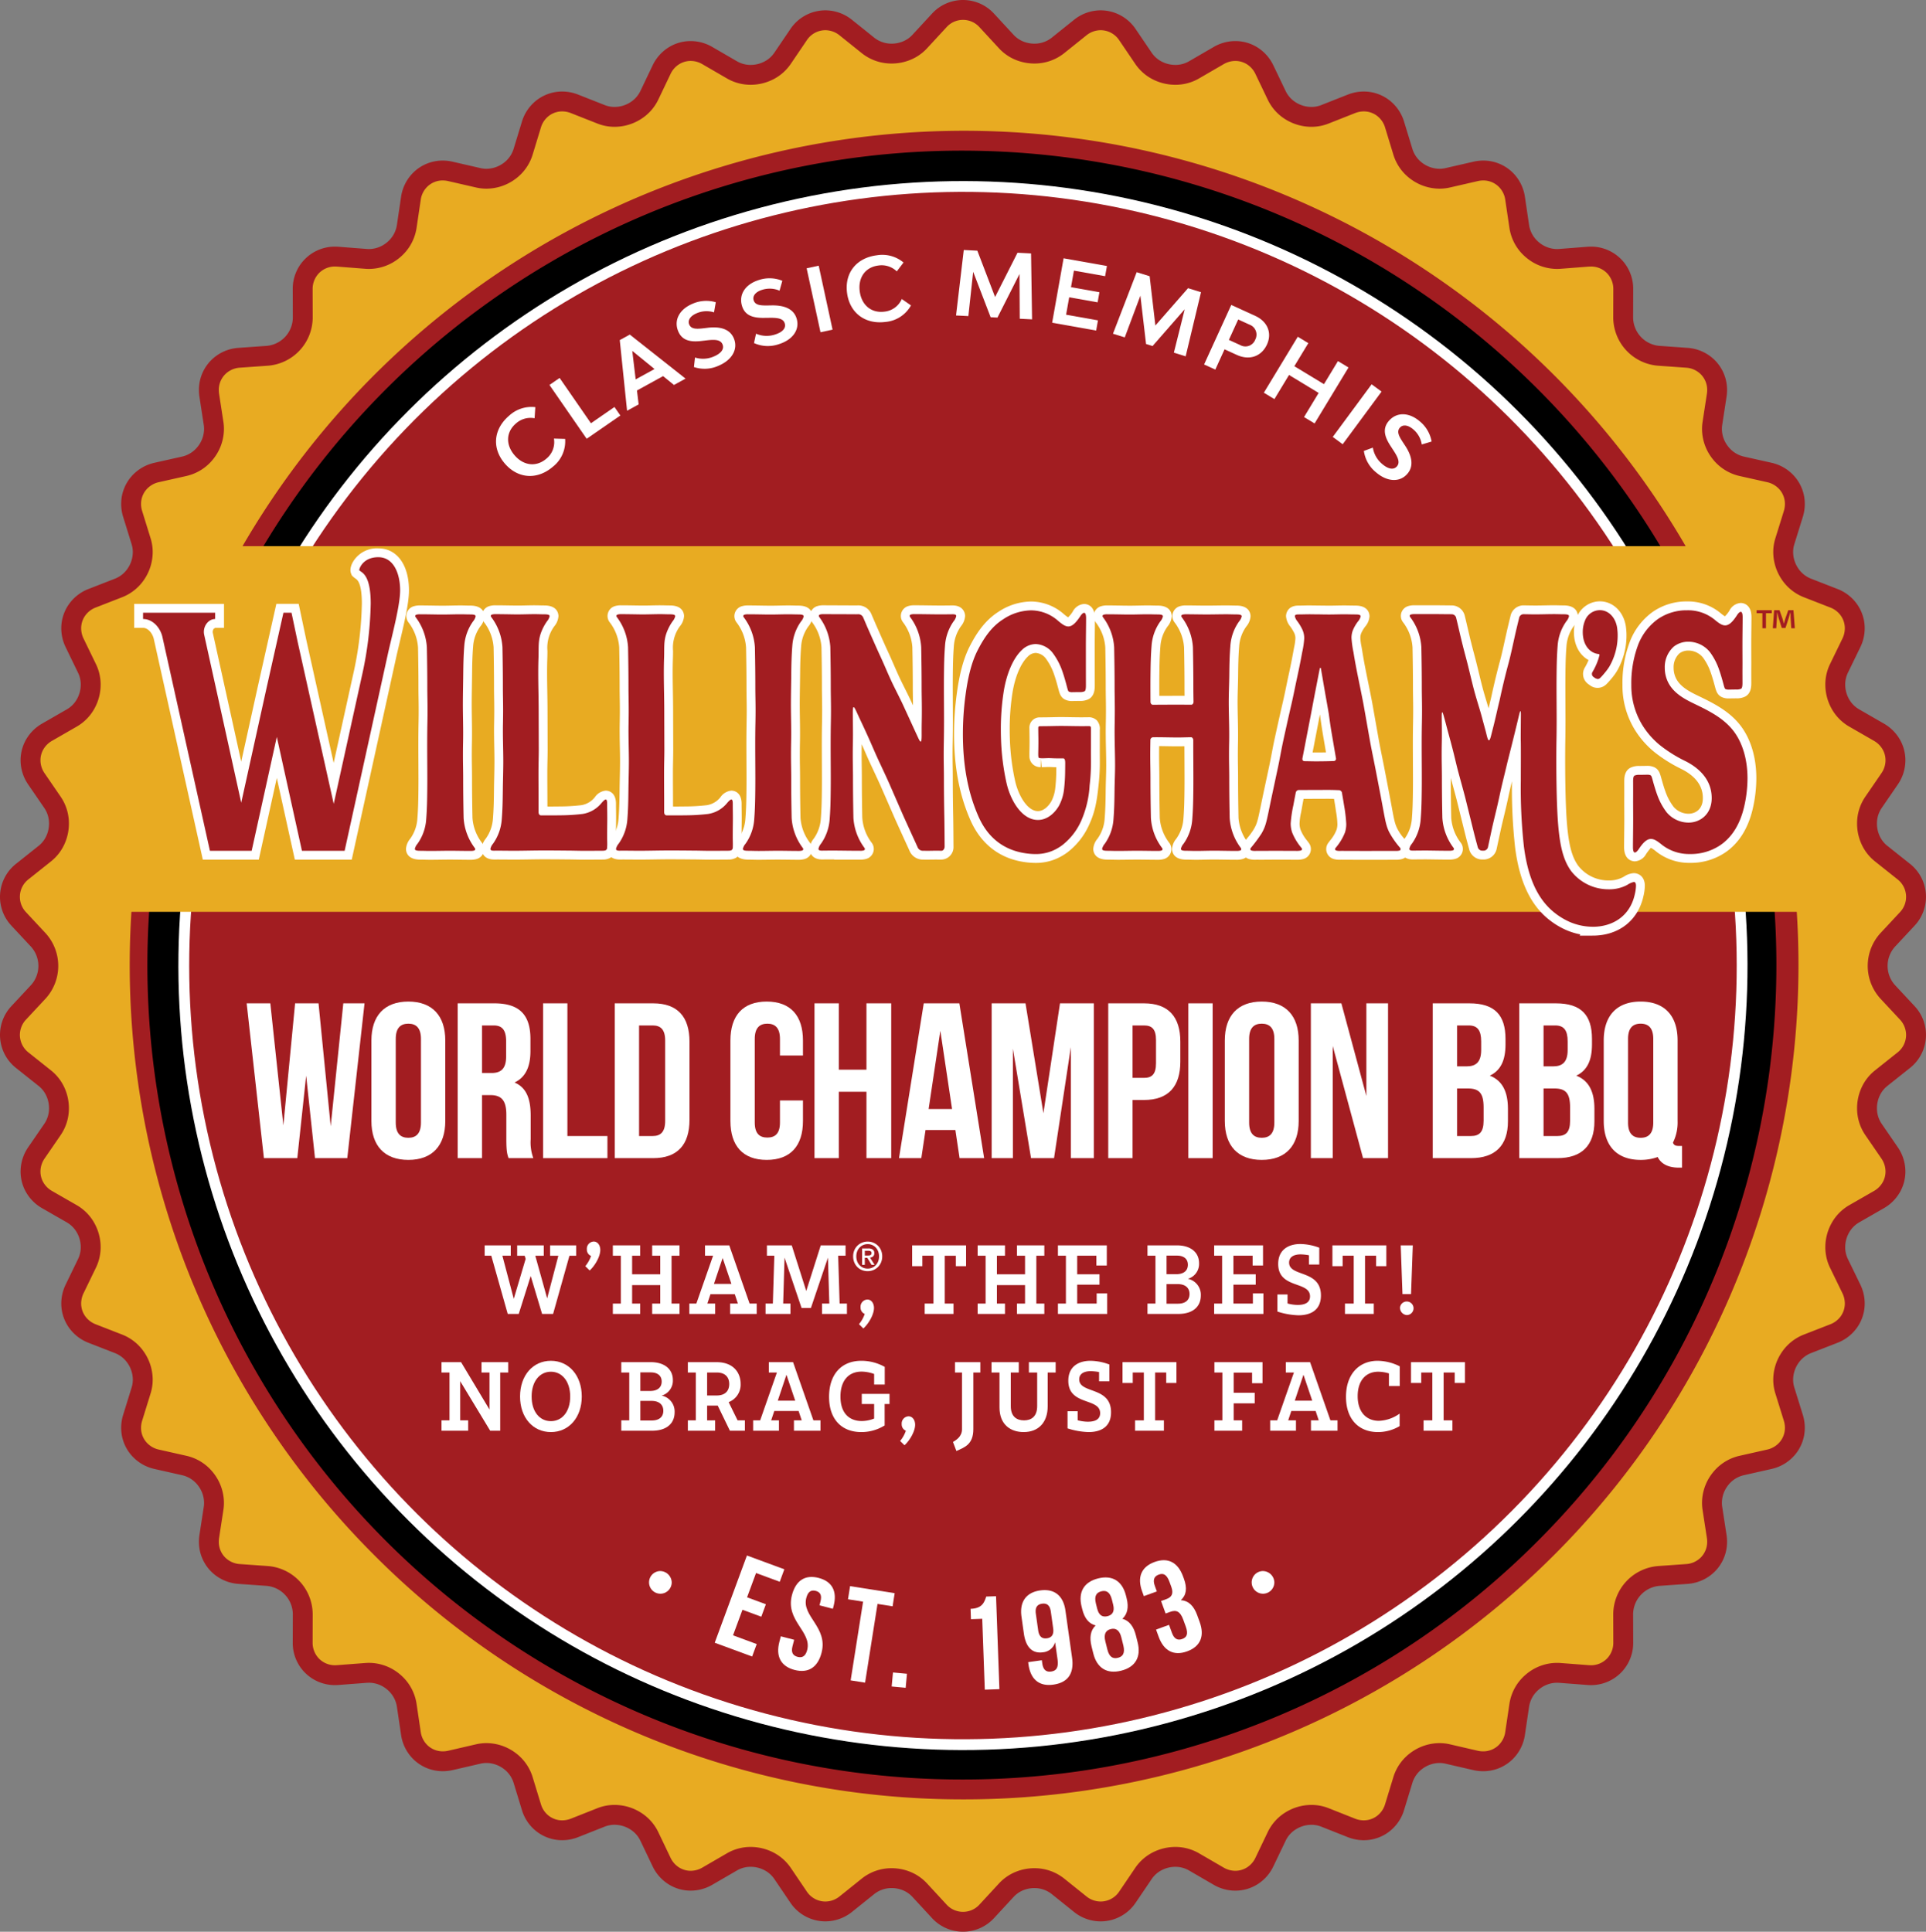 <?xml version="1.0" encoding="UTF-8"?> <svg xmlns="http://www.w3.org/2000/svg" id="Layer_1" data-name="Layer 1" viewBox="0 0 537.153 538.803"><rect x="0" y="0" width="537.153" height="538.803" fill="#808080" stroke="none"/><g><circle id="fullLogo" cx="268.562" cy="269.316" r="232.091" transform="translate(-111.775 268.783) rotate(-45)"></circle><circle id="fullLogo-2" data-name="fullLogo" cx="268.562" cy="269.316" r="218.805" transform="translate(-111.775 268.783) rotate(-45)" style="fill: #fff"></circle><circle id="fullLogo-3" data-name="fullLogo" cx="268.563" cy="269.316" r="215.792" transform="translate(-54.691 68.907) rotate(-13.283)" style="fill: #a21d21"></circle><path id="fullLogo-4" data-name="fullLogo" d="M526.45,276.622a10.769,10.769,0,0,1,0-14.43l5.419-5.815a8.976,8.976,0,0,0-1-13.339l-6.221-4.95A10.764,10.764,0,0,1,522.49,223.821l4.5-6.566A8.978,8.978,0,0,0,524.01,204.22l-6.897-3.97a10.764,10.764,0,0,1-4.252-13.776l3.481-7.16a8.988,8.988,0,0,0-4.887-12.453l-7.408-2.886a10.765,10.765,0,0,1-6.265-12.995l2.365-7.608a8.993,8.993,0,0,0-6.69-11.587l-7.763-1.74a10.76,10.76,0,0,1-8.118-11.911l1.21-7.879a8.985,8.985,0,0,0-8.337-10.463l-7.931-.563a10.783,10.783,0,0,1-9.817-10.587l.022-7.952a8.976,8.976,0,0,0-9.807-9.097l-7.92.615A10.765,10.765,0,0,1,423.72,63.215l-1.166-7.879a8.965,8.965,0,0,0-11.047-7.524l-7.753,1.782a10.747,10.747,0,0,1-12.483-7.212l-2.325-7.617a8.977,8.977,0,0,0-12.057-5.795l-7.388,2.917a10.749,10.749,0,0,1-13.423-5.262l-3.438-7.18a8.96,8.96,0,0,0-12.776-3.939L332.986,19.5a10.759,10.759,0,0,1-14.058-3.21l-4.46-6.575A8.962,8.962,0,0,0,301.244,7.713l-6.21,4.981a10.754,10.754,0,0,1-14.37-1.083l-5.398-5.846a8.962,8.962,0,0,0-13.37,0l-5.398,5.846a10.767,10.767,0,0,1-14.38,1.083l-6.212-4.981A8.95,8.95,0,0,0,222.692,9.714L218.231,16.29a10.77,10.77,0,0,1-14.068,3.21l-6.878-3.992A8.962,8.962,0,0,0,184.51,19.447l-3.428,7.18a10.768,10.768,0,0,1-13.433,5.262L160.25,28.972a8.967,8.967,0,0,0-12.046,5.795L145.88,42.383a10.755,10.755,0,0,1-12.485,7.212l-7.753-1.782a8.964,8.964,0,0,0-11.046,7.524l-1.168,7.879a10.766,10.766,0,0,1-11.276,8.993l-7.93-.615a8.977,8.977,0,0,0-9.807,9.097l.022,7.952A10.764,10.764,0,0,1,74.632,99.229l-7.93.563a8.984,8.984,0,0,0-8.337,10.463l1.209,7.879a10.768,10.768,0,0,1-8.129,11.911l-7.753,1.74a8.985,8.985,0,0,0-6.69,11.587l2.354,7.608a10.759,10.759,0,0,1-6.253,12.995l-7.409,2.886a8.988,8.988,0,0,0-4.887,12.453l3.47,7.16A10.749,10.749,0,0,1,20.037,200.25l-6.9,3.97a8.973,8.973,0,0,0-2.98,13.035l4.503,6.566a10.778,10.778,0,0,1-2.157,14.267l-6.221,4.95a8.968,8.968,0,0,0-1.001,13.339L10.7,262.192a10.767,10.767,0,0,1,0,14.43l-5.419,5.815A8.967,8.967,0,0,0,6.283,295.776l6.221,4.95a10.779,10.779,0,0,1,2.157,14.267l-4.503,6.555a8.982,8.982,0,0,0,2.98,13.047l6.9,3.959a10.762,10.762,0,0,1,4.241,13.787l-3.47,7.16a8.987,8.987,0,0,0,4.887,12.452l7.409,2.887a10.746,10.746,0,0,1,6.253,12.985l-2.354,7.608a8.985,8.985,0,0,0,6.69,11.587l7.753,1.752a10.756,10.756,0,0,1,8.129,11.919L58.365,428.55a8.982,8.982,0,0,0,8.337,10.461l7.93.564a10.77,10.77,0,0,1,9.806,10.587l-.022,7.943a8.982,8.982,0,0,0,9.807,9.107l7.93-.605a10.758,10.758,0,0,1,11.276,8.982l1.168,7.878a8.989,8.989,0,0,0,11.046,7.545l7.753-1.793A10.75,10.75,0,0,1,145.88,496.42l2.324,7.608a8.968,8.968,0,0,0,12.046,5.803l7.398-2.928a10.777,10.777,0,0,1,13.433,5.273l3.428,7.181a8.976,8.976,0,0,0,12.776,3.938l6.878-3.991a10.758,10.758,0,0,1,14.068,3.21L222.692,529.1a8.973,8.973,0,0,0,13.213,1.991l6.212-4.981a10.753,10.753,0,0,1,14.38,1.085l5.398,5.844a8.976,8.976,0,0,0,13.37,0l5.398-5.844a10.74,10.74,0,0,1,14.37-1.085l6.21,4.981A8.986,8.986,0,0,0,314.468,529.1l4.46-6.586a10.746,10.746,0,0,1,14.058-3.21l6.878,3.991a8.974,8.974,0,0,0,12.776-3.938l3.438-7.181a10.757,10.757,0,0,1,13.423-5.273l7.388,2.928a8.982,8.982,0,0,0,12.057-5.803l2.325-7.608a10.742,10.742,0,0,1,12.483-7.201l7.753,1.793a8.99,8.99,0,0,0,11.047-7.545l1.166-7.878a10.758,10.758,0,0,1,11.275-8.982l7.92.605a8.981,8.981,0,0,0,9.807-9.107l-.022-7.943a10.789,10.789,0,0,1,9.817-10.587l7.931-.564a8.982,8.982,0,0,0,8.337-10.461l-1.21-7.859a10.748,10.748,0,0,1,8.118-11.919l7.763-1.752a8.993,8.993,0,0,0,6.69-11.587l-2.365-7.608a10.751,10.751,0,0,1,6.265-12.985l7.408-2.887a8.987,8.987,0,0,0,4.887-12.452l-3.481-7.16a10.777,10.777,0,0,1,4.252-13.787l6.897-3.959a8.987,8.987,0,0,0,2.981-13.047l-4.5-6.555a10.765,10.765,0,0,1,2.157-14.267l6.221-4.95a8.975,8.975,0,0,0,1-13.339ZM268.585,499.109c-126.624,0-229.634-103.052-229.634-229.707S141.961,39.695,268.585,39.695c126.603,0,229.613,103.052,229.613,229.707S395.188,499.109,268.585,499.109Z" style="fill: #e8ab22"></path><path id="fullLogo-5" data-name="fullLogo" d="M526.45,276.622l2.028-1.889a8,8,0,0,1,0-10.652l5.419-5.815-.003.002a11.747,11.747,0,0,0-1.306-17.404l.006.005-6.221-4.95-.006-.005a7.475,7.475,0,0,1-2.142-2.747,8.262,8.262,0,0,1-.752-3.446,7.648,7.648,0,0,1,1.305-4.334l.058-.086,4.441-6.478-.002.002a11.932,11.932,0,0,0,2.133-6.772,11.643,11.643,0,0,0-1.562-5.824,12.019,12.019,0,0,0-4.455-4.414l.002.001-6.906-3.975.001.001a7.532,7.532,0,0,1-2.833-2.91,8.28,8.28,0,0,1-1.034-3.986,7.518,7.518,0,0,1,.734-3.269l-.003.006,3.48-7.159.004-.007a12.121,12.121,0,0,0,1.223-5.272,11.655,11.655,0,0,0-2.021-6.566,11.964,11.964,0,0,0-5.579-4.403l-7.408-2.886a7.674,7.674,0,0,1-3.588-2.942,8.161,8.161,0,0,1-1.365-4.466,7.291,7.291,0,0,1,.328-2.179l.001-.004,2.366-7.608a12.251,12.251,0,0,0,.557-3.633,11.678,11.678,0,0,0-2.542-7.294,11.953,11.953,0,0,0-6.734-4.185l-.011-.002-7.764-1.741.007.002a7.742,7.742,0,0,1-4.344-2.806,7.977,7.977,0,0,1-1.732-4.884,7.294,7.294,0,0,1,.083-1.097v-.001l1.21-7.879a12.427,12.427,0,0,0,.146-1.889,11.738,11.738,0,0,0-3.127-8.02,11.894,11.894,0,0,0-7.893-3.738l-7.95-.564.018.001a8.013,8.013,0,0,1-7.247-7.806v-.009l-2.305.004,2.304.059.001-.063-2.305.004,2.304.059.001-.031.022-7.984V80.67h0a11.731,11.731,0,0,0-11.82-11.877q-.483,0-.971.037l-7.921.615h.002l-.553.022a7.905,7.905,0,0,1-5.09-1.934,7.755,7.755,0,0,1-2.679-4.723L425.295,54.93a11.898,11.898,0,0,0-3.971-7.309,11.677,11.677,0,0,0-7.651-2.832,12.298,12.298,0,0,0-2.793.324l.007-.002-7.753,1.782-.004.001a7.282,7.282,0,0,1-1.641.186,8.079,8.079,0,0,1-4.681-1.541,7.677,7.677,0,0,1-2.886-3.964l-2.325-7.618v-.001a11.935,11.935,0,0,0-4.311-6.151,11.658,11.658,0,0,0-6.931-2.277,12.165,12.165,0,0,0-4.487.869l-7.384,2.916-.004.001a7.37,7.37,0,0,1-2.733.514,8.193,8.193,0,0,1-4.227-1.193,7.584,7.584,0,0,1-2.94-3.202l-.001-.002L355.14,18.25l.001.005a11.981,11.981,0,0,0-4.422-5.016,11.617,11.617,0,0,0-6.192-1.786,12.012,12.012,0,0,0-6.057,1.66l.004-.002-6.878,3.991a7.556,7.556,0,0,1-3.809,1.001,8.271,8.271,0,0,1-3.716-.886,7.534,7.534,0,0,1-2.849-2.483l-4.46-6.575.002.004a11.788,11.788,0,0,0-9.782-5.281,11.912,11.912,0,0,0-7.474,2.671l.001-.001-6.21,4.981.001-.001a7.696,7.696,0,0,1-4.827,1.644,8.19,8.19,0,0,1-3.157-.628A7.455,7.455,0,0,1,282.699,9.73l-5.397-5.845.001.001a11.733,11.733,0,0,0-17.449.004l.005-.005-5.398,5.846.001-.001a7.469,7.469,0,0,1-2.62,1.817,8.21,8.21,0,0,1-3.162.628,7.711,7.711,0,0,1-4.832-1.644l-6.209-4.98h.001a11.915,11.915,0,0,0-7.471-2.67,11.78,11.78,0,0,0-9.774,5.281l-4.457,6.572-.001.001a7.529,7.529,0,0,1-2.849,2.481,8.282,8.282,0,0,1-3.723.887,7.573,7.573,0,0,1-3.811-1.001l-6.877-3.991.004.002a12.024,12.024,0,0,0-6.057-1.66,11.615,11.615,0,0,0-6.189,1.786,12.017,12.017,0,0,0-4.426,5.011L178.58,25.433l.002-.005a7.618,7.618,0,0,1-2.951,3.205,8.228,8.228,0,0,1-4.233,1.194,7.358,7.358,0,0,1-2.727-.513l-.004-.002-7.401-2.918.005.002a12.153,12.153,0,0,0-4.485-.869,11.641,11.641,0,0,0-6.927,2.279,11.935,11.935,0,0,0-4.306,6.15l-2.324,7.619a7.68,7.68,0,0,1-2.891,3.963,8.079,8.079,0,0,1-4.68,1.542,7.234,7.234,0,0,1-1.637-.186l-.005-.001-7.753-1.782.007.002a12.298,12.298,0,0,0-2.793-.324,11.678,11.678,0,0,0-7.652,2.832,11.899,11.899,0,0,0-3.971,7.31l-1.166,7.877a7.75,7.75,0,0,1-2.68,4.725,7.904,7.904,0,0,1-5.09,1.934l-.553-.022-7.927-.615h-.001c-.325-.025-.649-.037-.97-.037a11.733,11.733,0,0,0-11.822,11.88v.025l.022,7.951v.03a7.996,7.996,0,0,1-7.237,7.785h.006l-7.93.563H66.5a11.894,11.894,0,0,0-7.894,3.738,11.736,11.736,0,0,0-3.126,8.019,12.428,12.428,0,0,0,.145,1.891l1.209,7.878v-.004a7.21,7.21,0,0,1,.082,1.089,8.006,8.006,0,0,1-1.732,4.893,7.733,7.733,0,0,1-4.351,2.809l-7.755,1.741-.004.001a11.969,11.969,0,0,0-6.732,4.18,11.656,11.656,0,0,0-2.547,7.291,12.185,12.185,0,0,0,.561,3.645l-.001-.007,2.354,7.607.002.007a7.294,7.294,0,0,1,.33,2.185,8.172,8.172,0,0,1-1.363,4.463,7.648,7.648,0,0,1-3.581,2.939L24.69,164.278a11.963,11.963,0,0,0-5.579,4.403,11.649,11.649,0,0,0-2.021,6.565,12.121,12.121,0,0,0,1.223,5.273l.002.005,3.47,7.159a7.508,7.508,0,0,1,.739,3.276,8.261,8.261,0,0,1-1.034,3.98,7.526,7.526,0,0,1-2.829,2.905l-6.906,3.974.005-.002a12.018,12.018,0,0,0-4.46,4.411,11.639,11.639,0,0,0-1.562,5.822,11.957,11.957,0,0,0,2.134,6.777l-.001-.002,4.508,6.574-.007-.011a7.648,7.648,0,0,1,1.302,4.327,8.287,8.287,0,0,1-.753,3.451,7.517,7.517,0,0,1-2.141,2.752l-6.223,4.952.005-.005a11.74,11.74,0,0,0-1.304,17.407l.007.009,5.407,5.802a7.997,7.997,0,0,1,0,10.652l-5.419,5.815.002-.002A11.74,11.74,0,0,0,4.562,297.95l6.215,4.945.004.002a7.516,7.516,0,0,1,2.141,2.752,8.291,8.291,0,0,1,.753,3.451,7.649,7.649,0,0,1-1.302,4.328l.002-.005-4.502,6.555-.004.005a12.014,12.014,0,0,0-2.13,6.784A11.635,11.635,0,0,0,7.301,332.59,12.015,12.015,0,0,0,11.76,337l.07.038,6.827,3.918h-.001A7.569,7.569,0,0,1,21.49,343.87a8.26,8.26,0,0,1,1.034,3.981,7.53,7.53,0,0,1-.74,3.282l-3.469,7.157-.002.005a12.114,12.114,0,0,0-1.223,5.273,11.651,11.651,0,0,0,2.021,6.564,11.97,11.97,0,0,0,5.579,4.403l7.409,2.885a7.663,7.663,0,0,1,3.582,2.938,8.154,8.154,0,0,1,1.362,4.456,7.298,7.298,0,0,1-.33,2.183l-2.357,7.613.001-.007a12.199,12.199,0,0,0-.561,3.646,11.653,11.653,0,0,0,2.547,7.29,11.963,11.963,0,0,0,6.733,4.181l.006.002,7.79,1.759-.033-.007a7.691,7.691,0,0,1,4.345,2.8,8.023,8.023,0,0,1,1.732,4.904,7.337,7.337,0,0,1-.082,1.099v-.007l-1.209,7.856a12.441,12.441,0,0,0-.145,1.892,11.731,11.731,0,0,0,3.126,8.018A11.878,11.878,0,0,0,66.5,441.775l.006.002,7.93.561H74.43a8.003,8.003,0,0,1,7.237,7.786v.031l-.022,7.938v.026a11.737,11.737,0,0,0,11.823,11.89c.321,0,.642-.012.968-.039h-.001l7.93-.605h.001l.555-.019a7.9,7.9,0,0,1,5.09,1.928,7.731,7.731,0,0,1,2.676,4.716l1.168,7.88a11.911,11.911,0,0,0,3.982,7.321,11.709,11.709,0,0,0,7.667,2.832,12.443,12.443,0,0,0,2.757-.313l7.784-1.8-.019.005a7.293,7.293,0,0,1,1.642-.188,8.074,8.074,0,0,1,4.674,1.542,7.694,7.694,0,0,1,2.887,3.959l2.324,7.606-.002-.005a11.899,11.899,0,0,0,4.308,6.162,11.659,11.659,0,0,0,6.932,2.277,12.175,12.175,0,0,0,4.476-.863l7.401-2.928h-.001a7.394,7.394,0,0,1,2.726-.511,8.236,8.236,0,0,1,4.237,1.193,7.613,7.613,0,0,1,2.952,3.21l-.001-.002,3.432,7.186-.001-.002a12.002,12.002,0,0,0,4.431,5.005,11.631,11.631,0,0,0,6.19,1.783,12.029,12.029,0,0,0,6.045-1.651l6.912-4.01-.03.017a7.552,7.552,0,0,1,3.808-1.005,8.28,8.28,0,0,1,3.721.889,7.546,7.546,0,0,1,2.851,2.485l4.46,6.586.002.002a11.789,11.789,0,0,0,9.772,5.258,11.927,11.927,0,0,0,7.466-2.66l6.214-4.984h-.002a7.728,7.728,0,0,1,4.838-1.646,8.202,8.202,0,0,1,3.157.626,7.457,7.457,0,0,1,2.616,1.82l.001.002,5.398,5.844-.003-.002A11.748,11.748,0,0,0,277.3,534.92l5.399-5.846.002-.002a7.46,7.46,0,0,1,2.614-1.82,8.137,8.137,0,0,1,3.152-.626,7.72,7.72,0,0,1,4.833,1.646H293.3l6.21,4.981.002.002a11.935,11.935,0,0,0,7.47,2.66,11.802,11.802,0,0,0,9.779-5.258l4.462-6.589a7.548,7.548,0,0,1,2.849-2.485,8.263,8.263,0,0,1,3.716-.889A7.549,7.549,0,0,1,331.592,521.7l.004.002,6.878,3.991a12.037,12.037,0,0,0,6.046,1.651,11.643,11.643,0,0,0,6.193-1.783,11.96,11.96,0,0,0,4.427-5.01v.002l3.438-7.179.002-.005a7.581,7.581,0,0,1,2.941-3.205,8.206,8.206,0,0,1,4.232-1.193,7.433,7.433,0,0,1,2.731.511H368.48l7.388,2.926.004.002a12.175,12.175,0,0,0,4.476.863,11.68,11.68,0,0,0,6.934-2.275,11.942,11.942,0,0,0,4.314-6.16l2.324-7.608a7.691,7.691,0,0,1,2.885-3.957,8.059,8.059,0,0,1,4.673-1.542,7.334,7.334,0,0,1,1.647.188l.029.007,7.729,1.786.006.002a12.444,12.444,0,0,0,2.757.313,11.703,11.703,0,0,0,7.666-2.832,11.906,11.906,0,0,0,3.983-7.324l1.166-7.876a7.732,7.732,0,0,1,2.677-4.719,7.9,7.9,0,0,1,5.088-1.928l.553.019,7.924.605c.324.026.646.039.966.039a11.737,11.737,0,0,0,11.823-11.888v-.01l-2.139.002,2.138.048.001-.051-2.139.002,2.138.048.001-.031-.022-7.979v-.019l-1.442.01h1.442v-.01l-1.442.01h1.442a8.023,8.023,0,0,1,7.247-7.806h-.006l7.931-.561.007-.002a11.878,11.878,0,0,0,7.893-3.738,11.733,11.733,0,0,0,3.127-8.02,12.436,12.436,0,0,0-.146-1.889l-1.21-7.859a7.358,7.358,0,0,1-.083-1.101,8.001,8.001,0,0,1,1.732-4.897,7.69,7.69,0,0,1,4.338-2.796l7.789-1.757-.016.002a11.961,11.961,0,0,0,6.734-4.186,11.674,11.674,0,0,0,2.542-7.292,12.226,12.226,0,0,0-.557-3.632l-2.366-7.61v-.003a7.254,7.254,0,0,1-.329-2.179,8.146,8.146,0,0,1,1.364-4.458,7.686,7.686,0,0,1,3.59-2.94l7.408-2.885a11.971,11.971,0,0,0,5.579-4.403,11.659,11.659,0,0,0,2.021-6.567,12.112,12.112,0,0,0-1.223-5.27l-.004-.007-3.48-7.16.004.01a7.546,7.546,0,0,1-.735-3.277,8.284,8.284,0,0,1,1.034-3.986,7.574,7.574,0,0,1,2.838-2.918l6.897-3.959a12.019,12.019,0,0,0,4.455-4.41,11.644,11.644,0,0,0,1.562-5.825,11.98,11.98,0,0,0-2.129-6.779l-.002-.005-4.5-6.555.002.005a7.652,7.652,0,0,1-1.305-4.335,8.262,8.262,0,0,1,.752-3.446,7.484,7.484,0,0,1,2.142-2.747l6.227-4.955-.006.005a11.747,11.747,0,0,0,1.309-17.402l-5.419-5.815-2.028,1.889-2.028,1.892,5.419,5.813a6.342,6.342,0,0,1,1.763,4.348,6.255,6.255,0,0,1-2.456,4.931l-.005.002-6.222,4.95.006-.002a13.021,13.021,0,0,0-3.735,4.772,13.789,13.789,0,0,0-1.262,5.767,13.188,13.188,0,0,0,2.273,7.463l.002.005,4.502,6.555-.004-.002a6.426,6.426,0,0,1,1.161,3.649,6.104,6.104,0,0,1-.819,3.053,6.477,6.477,0,0,1-2.415,2.376l-6.897,3.959a13.091,13.091,0,0,0-4.926,5.037,13.812,13.812,0,0,0-1.728,6.673,13.077,13.077,0,0,0,1.284,5.685l.004.005,3.481,7.162-.004-.007a6.541,6.541,0,0,1,.671,2.861,6.103,6.103,0,0,1-1.058,3.446,6.408,6.408,0,0,1-3.011,2.359l-7.407,2.885a13.224,13.224,0,0,0-6.198,5.044,13.675,13.675,0,0,0-2.287,7.519,12.825,12.825,0,0,0,.582,3.832l-.001-.005,2.365,7.608a6.686,6.686,0,0,1,.307,1.988,6.125,6.125,0,0,1-1.334,3.837,6.393,6.393,0,0,1-3.633,2.236l-.023.007-7.735,1.745h.001a13.233,13.233,0,0,0-7.483,4.781,13.534,13.534,0,0,0-2.914,8.319,12.958,12.958,0,0,0,.147,1.945l1.21,7.859a6.809,6.809,0,0,1,.081,1.046,6.195,6.195,0,0,1-1.643,4.249,6.33,6.33,0,0,1-4.237,1.981h.006l-7.931.561-.006.003a13.56,13.56,0,0,0-12.386,13.334v.024l.022,7.943,2.771-.007-2.771-.063-.001.068.001.014a6.325,6.325,0,0,1-1.821,4.538,6.236,6.236,0,0,1-4.46,1.807l-.543-.022-7.921-.605h.004c-.33-.026-.657-.038-.982-.038a13.451,13.451,0,0,0-8.686,3.256,13.277,13.277,0,0,0-4.562,8.124l-1.168,7.878a6.353,6.353,0,0,1-2.118,3.935,6.169,6.169,0,0,1-4.047,1.487,6.854,6.854,0,0,1-1.52-.173l-7.748-1.791h.005a12.874,12.874,0,0,0-2.905-.333,13.591,13.591,0,0,0-7.917,2.591A13.225,13.225,0,0,0,388.62,495.61l-2.324,7.608a6.385,6.385,0,0,1-2.305,3.318,6.132,6.132,0,0,1-3.643,1.193,6.664,6.664,0,0,1-2.441-.477l-7.384-2.926h-.004a12.979,12.979,0,0,0-4.766-.899,13.737,13.737,0,0,0-7.106,1.995,13.115,13.115,0,0,0-5.072,5.56l.002-.005L350.14,518.16l-.001.002a6.412,6.412,0,0,1-2.374,2.704,6.073,6.073,0,0,1-3.245.935,6.486,6.486,0,0,1-3.265-.904l-6.878-3.991.005.002a13.086,13.086,0,0,0-6.593-1.757,13.793,13.793,0,0,0-6.224,1.489,13.088,13.088,0,0,0-4.931,4.319l-4.461,6.586.002-.002a6.245,6.245,0,0,1-5.193,2.829,6.377,6.377,0,0,1-4.005-1.446l.002.002-6.212-4.984h-.002a13.242,13.242,0,0,0-8.297-2.863,13.73,13.73,0,0,0-5.292,1.056,13.008,13.008,0,0,0-4.551,3.176l.002-.002-5.398,5.846a6.206,6.206,0,0,1-9.295.002l-.002-.002-5.415-5.863.019.019a13.006,13.006,0,0,0-4.553-3.176,13.753,13.753,0,0,0-5.296-1.056,13.255,13.255,0,0,0-8.302,2.863h-.001l-6.212,4.984.001-.002a6.358,6.358,0,0,1-4.002,1.446,6.238,6.238,0,0,1-5.187-2.829l.002.002-4.46-6.586a13.105,13.105,0,0,0-4.934-4.321,13.845,13.845,0,0,0-6.227-1.487,13.093,13.093,0,0,0-6.597,1.757l.004-.002L195.895,520.9l.001-.002a6.496,6.496,0,0,1-3.265.904,6.066,6.066,0,0,1-3.241-.935,6.441,6.441,0,0,1-2.381-2.709l.002.005-3.429-7.179-.001-.002a13.166,13.166,0,0,0-5.081-5.56,13.768,13.768,0,0,0-7.107-1.993,12.908,12.908,0,0,0-4.763.899l-7.398,2.928.002-.003a6.675,6.675,0,0,1-2.442.477,6.121,6.121,0,0,1-3.639-1.193,6.342,6.342,0,0,1-2.295-3.314l-.002-.005L148.53,495.61a13.22,13.22,0,0,0-4.945-6.832,13.596,13.596,0,0,0-7.917-2.591,12.834,12.834,0,0,0-2.901.333l-7.748,1.791h.005a6.853,6.853,0,0,1-1.519.173,6.168,6.168,0,0,1-4.047-1.487,6.353,6.353,0,0,1-2.118-3.935l-1.168-7.878a13.277,13.277,0,0,0-4.562-8.124,13.455,13.455,0,0,0-8.688-3.256c-.325,0-.653.014-.981.038l-.075.005-7.853.6-.545.022a6.238,6.238,0,0,1-4.46-1.807,6.325,6.325,0,0,1-1.82-4.54v-.012l.02-7.941v-.043a13.538,13.538,0,0,0-12.375-13.315l-.024-.003-7.912-.561h.006a6.33,6.33,0,0,1-4.238-1.981,6.188,6.188,0,0,1-1.644-4.246,7.026,7.026,0,0,1,.081-1.051l1.209-7.856.001-.007a12.835,12.835,0,0,0,.145-1.925,13.545,13.545,0,0,0-2.912-8.324,13.237,13.237,0,0,0-7.494-4.791l-7.75-1.75.006.002a6.428,6.428,0,0,1-3.635-2.236,6.116,6.116,0,0,1-1.335-3.832,6.676,6.676,0,0,1,.31-1.991l2.358-7.615-.002.007a12.871,12.871,0,0,0,.582-3.837,13.668,13.668,0,0,0-2.282-7.514,13.202,13.202,0,0,0-6.192-5.044l-.198-.077-7.212-2.808h.001a6.401,6.401,0,0,1-3.011-2.359,6.113,6.113,0,0,1-1.059-3.444,6.565,6.565,0,0,1,.672-2.863l-.002.002,3.47-7.157.001-.002a13.063,13.063,0,0,0,1.293-5.697,13.802,13.802,0,0,0-1.728-6.668,13.103,13.103,0,0,0-4.922-5.032l-6.899-3.959-.001-.002A6.476,6.476,0,0,1,12.1,329.816a6.077,6.077,0,0,1-.817-3.049,6.437,6.437,0,0,1,1.163-3.656l4.499-6.55.002-.005a13.181,13.181,0,0,0,2.27-7.456,13.828,13.828,0,0,0-1.262-5.772,13.062,13.062,0,0,0-3.729-4.772l-6.219-4.95-.006-.005a6.253,6.253,0,0,1-2.459-4.933,6.325,6.325,0,0,1,1.764-4.34l5.421-5.815a13.542,13.542,0,0,0,0-18.212L7.302,254.479l.003.002a6.196,6.196,0,0,1,.698-9.27l.006-.005,6.221-4.951-.004.002a13.051,13.051,0,0,0,3.73-4.774,13.819,13.819,0,0,0,1.262-5.77,13.187,13.187,0,0,0-2.27-7.456l-4.504-6.569-.001-.001a6.388,6.388,0,0,1-1.159-3.638,6.077,6.077,0,0,1,.818-3.05,6.466,6.466,0,0,1,2.415-2.375l.005-.002,6.898-3.97-.006.004a13.066,13.066,0,0,0,4.926-5.029,13.801,13.801,0,0,0,1.728-6.667,13.037,13.037,0,0,0-1.294-5.695l-3.47-7.159.002.004a6.565,6.565,0,0,1-.672-2.863,6.116,6.116,0,0,1,1.059-3.445,6.414,6.414,0,0,1,3.011-2.358l-.001.001,7.409-2.887a13.193,13.193,0,0,0,6.194-5.048,13.692,13.692,0,0,0,2.281-7.519,12.879,12.879,0,0,0-.582-3.838l.002.007-2.356-7.608-.002-.007a6.644,6.644,0,0,1-.31-1.991,6.116,6.116,0,0,1,1.335-3.832,6.42,6.42,0,0,1,3.636-2.236l-.011.002,7.768-1.744-.01.002a13.278,13.278,0,0,0,7.489-4.796,13.527,13.527,0,0,0,2.912-8.313,12.811,12.811,0,0,0-.145-1.922l-.001-.004-1.209-7.879a7.022,7.022,0,0,1-.081-1.05,6.181,6.181,0,0,1,1.644-4.245,6.332,6.332,0,0,1,4.238-1.983l7.923-.561.007-.001A13.536,13.536,0,0,0,87.21,88.68v-.046l-.02-7.953v-.013l-1.266.011,1.266-.002v-.009l-1.266.011,1.266-.002v-.004a6.313,6.313,0,0,1,1.818-4.532,6.231,6.231,0,0,1,4.46-1.805l.543.022.08.006,7.849.609h.002c.327.025.653.037.977.037a13.44,13.44,0,0,0,8.69-3.262,13.29,13.29,0,0,0,4.562-8.127l1.168-7.877a6.341,6.341,0,0,1,2.111-3.928,6.13,6.13,0,0,1,4.028-1.483,6.821,6.821,0,0,1,1.536.18l.005.001,7.756,1.783-.004-.001a12.831,12.831,0,0,0,2.887.328,13.609,13.609,0,0,0,7.92-2.587,13.219,13.219,0,0,0,4.952-6.844l2.324-7.617-.001.001a6.39,6.39,0,0,1,2.301-3.314,6.083,6.083,0,0,1,3.632-1.192,6.6,6.6,0,0,1,2.441.477l.005.002,7.398,2.917-.007-.002a12.925,12.925,0,0,0,4.774.906,13.768,13.768,0,0,0,7.104-1.997,13.155,13.155,0,0,0,5.077-5.549l3.432-7.185-.001.003a6.46,6.46,0,0,1,2.379-2.714,6.066,6.066,0,0,1,3.235-.934,6.465,6.465,0,0,1,3.268.907l.004.002,6.877,3.991a13.124,13.124,0,0,0,6.593,1.751,13.841,13.841,0,0,0,6.226-1.484,13.071,13.071,0,0,0,4.936-4.319L224.985,11.27l.002-.004A6.222,6.222,0,0,1,230.17,8.424a6.362,6.362,0,0,1,4,1.451l6.213,4.982.001.001a13.253,13.253,0,0,0,8.296,2.861,13.778,13.778,0,0,0,5.297-1.057,13.006,13.006,0,0,0,4.555-3.169l5.399-5.848.005-.005a6.189,6.189,0,0,1,9.29.002l.002.002,5.398,5.846a13.006,13.006,0,0,0,4.552,3.17,13.77,13.77,0,0,0,5.295,1.057,13.249,13.249,0,0,0,8.291-2.861l.002-.001,6.212-4.981V9.875a6.364,6.364,0,0,1,4.004-1.451,6.226,6.226,0,0,1,5.189,2.842l.003.004,4.46,6.575a13.065,13.065,0,0,0,4.932,4.316,13.806,13.806,0,0,0,6.221,1.486,13.112,13.112,0,0,0,6.59-1.751l6.878-3.991.005-.002a6.47,6.47,0,0,1,3.268-.907,6.068,6.068,0,0,1,3.238.934,6.439,6.439,0,0,1,2.374,2.71l.001.005,3.439,7.18-.001-.002a13.143,13.143,0,0,0,5.067,5.552,13.753,13.753,0,0,0,7.102,1.997,12.941,12.941,0,0,0,4.776-.906l-.004.002,7.388-2.918.005-.001a6.596,6.596,0,0,1,2.442-.477,6.094,6.094,0,0,1,3.638,1.193,6.375,6.375,0,0,1,2.304,3.312l-.001-.001,2.325,7.618a13.218,13.218,0,0,0,4.946,6.842,13.6,13.6,0,0,0,7.923,2.588,12.859,12.859,0,0,0,2.888-.328l-.002.001,7.753-1.782.009-.002a6.812,6.812,0,0,1,1.536-.18A6.127,6.127,0,0,1,417.7,51.817a6.329,6.329,0,0,1,2.111,3.926l1.168,7.879a13.288,13.288,0,0,0,4.561,8.125,13.438,13.438,0,0,0,8.69,3.263c.324,0,.651-.012.977-.037l.036-.002,7.886-.613.543-.02a6.228,6.228,0,0,1,4.458,1.805,6.313,6.313,0,0,1,1.82,4.529v.02h0l-.022,7.943,2.771.008-2.771-.072v.089a13.551,13.551,0,0,0,12.386,13.334l.012.001,7.925.563-.006-.001a6.332,6.332,0,0,1,4.237,1.983,6.179,6.179,0,0,1,1.643,4.246,6.851,6.851,0,0,1-.081,1.048l-1.21,7.879.001-.002a12.769,12.769,0,0,0-.148,1.941,13.51,13.51,0,0,0,2.914,8.306,13.28,13.28,0,0,0,7.478,4.79l7.771,1.741-.011-.002a6.406,6.406,0,0,1,3.634,2.238,6.131,6.131,0,0,1,1.334,3.838,6.712,6.712,0,0,1-.307,1.989l-2.365,7.606.001-.004a12.831,12.831,0,0,0-.582,3.832,13.7,13.7,0,0,0,2.286,7.524,13.212,13.212,0,0,0,6.198,5.049l7.409,2.887a6.414,6.414,0,0,1,3.01,2.357,6.106,6.106,0,0,1,1.058,3.446,6.539,6.539,0,0,1-.671,2.862l-.008.018-3.468,7.135-.004.006a13.037,13.037,0,0,0-1.286,5.68,13.813,13.813,0,0,0,1.728,6.673,13.071,13.071,0,0,0,4.929,5.034l-.006-.004,6.897,3.97.003.002a6.472,6.472,0,0,1,2.415,2.377,6.088,6.088,0,0,1,.819,3.052,6.385,6.385,0,0,1-1.158,3.633l-.001.002-4.502,6.566-.001.002a13.188,13.188,0,0,0-2.273,7.463,13.791,13.791,0,0,0,1.262,5.768,13.023,13.023,0,0,0,3.735,4.772l-.006-.005,6.222,4.951.005.005a6.203,6.203,0,0,1,.695,9.272l-.002.004-5.419,5.815a13.539,13.539,0,0,0,0,18.209ZM268.585,499.109v-2.771a227.159,227.159,0,1,1,160.322-66.547A226.113,226.113,0,0,1,268.585,496.338v5.543a232.703,232.703,0,1,0-164.26-68.169,231.64,231.64,0,0,0,164.26,68.169Z" style="fill: #a21d21"></path><path id="fullLogo-6" data-name="fullLogo" d="M184.006,438.201a3.16,3.16,0,1,0,3.332,3.147A3.243,3.243,0,0,0,184.006,438.201Zm168.069,0a3.16,3.16,0,1,0,3.333,3.147A3.236,3.236,0,0,0,352.075,438.201Z" style="fill: #fff"></path><path id="fullLogo-7" data-name="fullLogo" d="M208.353,445.523l5.249,1.938-1.284,3.475-5.249-1.938-2.632,7.126,6.608,2.439-1.282,3.475-10.43-3.849,8.984-24.33,10.43,3.849-1.282,3.478-6.608-2.439Z" style="fill: #fff"></path><path id="fullLogo-8" data-name="fullLogo" d="M228.317,440.112c3.841.998,5.215,3.805,4.174,7.82l-.207.79-3.731-.969.27-1.041c.468-1.793-.072-2.66-1.325-2.988-1.258-.325-2.155.169-2.622,1.962-1.345,5.165,6.116,8.136,4.251,15.308-1.046,4.017-3.649,5.789-7.519,4.786-3.88-1.012-5.287-3.827-4.242-7.842l.4-1.542,3.726.969-.463,1.793c-.468,1.793.154,2.644,1.412,2.969,1.258.328,2.212-.111,2.68-1.906,1.34-5.165-6.121-8.138-4.251-15.31C221.911,440.896,224.485,439.115,228.317,440.112Z" style="fill: #fff"></path><path id="fullLogo-9" data-name="fullLogo" d="M237.082,442.406l12.44,1.964-.578,3.658-4.208-.663L241.27,469.325l-4.025-.634,3.466-21.959-4.208-.665Z" style="fill: #fff"></path><path id="fullLogo-10" data-name="fullLogo" d="M252.951,466.848l-.366,3.911-3.904-.366.366-3.909Z" style="fill: #fff"></path><path id="fullLogo-11" data-name="fullLogo" d="M270.688,448.737c3.147-.116,3.798-1.658,4.364-3.422l2.74-.099.937,25.921-4.075.147-.716-19.773-3.147.113Z" style="fill: #fff"></path><path id="fullLogo-12" data-name="fullLogo" d="M298.991,462.332c.61,4.331-1.041,6.957-5.225,7.545-3.962.557-6.345-1.501-6.924-5.61l-.094-.66,3.815-.54.13.918c.258,1.834,1.162,2.42,2.446,2.239,1.431-.202,2.14-1.012,1.793-3.47l-.66-4.697a3.884,3.884,0,0,1-3.42,2.803c-2.974.417-4.772-1.463-5.304-5.242l-.66-4.697c-.578-4.109,1.253-6.762,5.218-7.321,3.962-.557,6.458,1.487,7.037,5.596Zm-5.27-8.201-.651-4.622c-.26-1.836-1.157-2.383-2.441-2.203-1.287.183-2,.954-1.74,2.791l.651,4.622c.258,1.836,1.159,2.42,2.446,2.236C293.27,456.777,293.978,455.965,293.72,454.131Z" style="fill: #fff"></path><path id="fullLogo-13" data-name="fullLogo" d="M312.685,465.988c-3.988.998-6.757-.757-7.762-4.784l-.494-1.978c-.6-2.408-.349-4.456,1.135-5.856-1.877-.487-3.09-1.981-3.709-4.461l-.198-.79c-1.005-4.027.617-6.875,4.605-7.868,3.991-.998,6.757.757,7.762,4.781l.198.793c.619,2.48.214,4.376-1.181,5.68,1.966.54,3.155,2.227,3.755,4.637l.494,1.976C318.295,462.146,316.676,464.992,312.685,465.988Zm-6.688-17.31c.504,2.012,1.6,2.427,2.894,2.104,1.258-.313,2.068-1.203,1.564-3.217l-.349-1.4c-.564-2.265-1.689-2.634-2.947-2.321-1.258.316-2.075,1.169-1.511,3.432Zm5.791,13.715c1.258-.313,2.041-1.157,1.521-3.396l-.583-2.335c-.494-1.978-1.535-2.634-2.938-2.285-1.4.349-2.015,1.419-1.521,3.396l.583,2.338C309.408,462.339,310.531,462.708,311.789,462.392Z" style="fill: #fff"></path><path id="fullLogo-14" data-name="fullLogo" d="M326.176,441.245c-.798-2.193-1.781-2.506-2.998-2.063-1.219.443-1.742,1.383-1.109,3.126l.571,1.567-3.622,1.318-.482-1.323c-1.419-3.899-.282-6.837,3.478-8.206,3.762-1.371,6.524.147,7.943,4.046l.229.626c.952,2.61.711,4.552-.856,5.991,2.22.135,3.646,1.668,4.547,4.14l.697,1.913c1.422,3.899.284,6.839-3.478,8.208-3.759,1.369-6.521-.149-7.943-4.049l-.735-2.017,3.622-1.321.824,2.263c.634,1.74,1.639,2.126,2.858,1.68,1.217-.443,1.769-1.313.981-3.473l-.697-1.913c-.824-2.263-1.894-2.82-3.634-2.186l-1.287.468-1.27-3.482,1.497-.545c1.427-.521,2.068-1.463,1.359-3.412Z" style="fill: #fff"></path><polygon id="fullLogo-15" data-name="fullLogo" points="509.193 254.323 28.673 254.323 47.846 152.336 490.052 152.336 509.193 254.323" style="fill: #e8ab22"></polygon><path id="fullLogo-16" data-name="fullLogo" d="M85.385,300.02l-2.468,23.007H73.603l-4.81-43.176h6.598L79.03,313.898l3.27-34.047h6.538l3.393,34.293,3.514-34.293h5.921l-4.81,43.176H87.851Z" style="fill: #fff"></path><path id="fullLogo-17" data-name="fullLogo" d="M103.587,290.214c0-6.909,3.639-10.857,10.302-10.857,6.661,0,10.3,3.947,10.3,10.857v22.451c0,6.907-3.639,10.854-10.3,10.854-6.663,0-10.302-3.947-10.302-10.854Zm6.786,22.882c0,3.085,1.357,4.256,3.516,4.256,2.157,0,3.514-1.171,3.514-4.256V289.78c0-3.082-1.357-4.256-3.514-4.256-2.159,0-3.516,1.174-3.516,4.256Z" style="fill: #fff"></path><path id="fullLogo-18" data-name="fullLogo" d="M141.833,323.027c-.369-1.111-.617-1.79-.617-5.307v-6.784c0-4.008-1.357-5.49-4.439-5.49h-2.345v17.58h-6.784V279.851h10.237c7.032,0,10.054,3.268,10.054,9.929v3.393c0,4.441-1.419,7.34-4.441,8.758,3.393,1.42,4.504,4.69,4.504,9.191v6.661a12.707,12.707,0,0,0,.74,5.244Zm-7.401-37.009V299.28h2.653c2.528,0,4.07-1.111,4.07-4.564V290.46c0-3.085-1.048-4.441-3.453-4.441Z" style="fill: #fff"></path><path id="fullLogo-19" data-name="fullLogo" d="M151.46,279.851h6.784v37.007h11.165v6.169H151.46Z" style="fill: #fff"></path><path id="fullLogo-20" data-name="fullLogo" d="M171.45,279.851h10.731c6.784,0,10.114,3.762,10.114,10.671v21.834c0,6.907-3.33,10.671-10.114,10.671H171.45Zm6.784,6.167v30.84h3.825c2.159,0,3.453-1.111,3.453-4.193V290.214c0-3.085-1.294-4.196-3.453-4.196Z" style="fill: #fff"></path><path id="fullLogo-21" data-name="fullLogo" d="M223.943,306.929v5.736c0,6.907-3.453,10.854-10.114,10.854s-10.117-3.947-10.117-10.854V290.214c0-6.909,3.456-10.857,10.117-10.857s10.114,3.947,10.114,10.857v4.193h-6.415V289.78c0-3.082-1.357-4.256-3.514-4.256-2.159,0-3.516,1.174-3.516,4.256v23.316c0,3.085,1.357,4.193,3.516,4.193,2.157,0,3.514-1.109,3.514-4.193V306.929Z" style="fill: #fff"></path><path id="fullLogo-22" data-name="fullLogo" d="M233.941,323.027h-6.784V279.851h6.784v18.503h7.709V279.851H248.56v43.176h-6.909V304.522h-7.709Z" style="fill: #fff"></path><path id="fullLogo-23" data-name="fullLogo" d="M274.469,323.027h-6.846l-1.171-7.835h-8.326l-1.174,7.835H250.724l6.907-43.176h9.931Zm-15.481-13.693h6.538L262.258,287.5Z" style="fill: #fff"></path><path id="fullLogo-24" data-name="fullLogo" d="M291.003,310.505l4.627-30.654h9.435v43.176h-6.413V292.062l-4.687,30.965H287.55l-5.058-30.531v30.531H276.57V279.851h9.437Z" style="fill: #fff"></path><path id="fullLogo-25" data-name="fullLogo" d="M329.19,290.522v5.613c0,6.907-3.33,10.669-10.114,10.669h-3.208v16.223h-6.784V279.851h9.991C325.86,279.851,329.19,283.613,329.19,290.522Zm-13.322-4.504v14.618h3.208c2.159,0,3.33-.988,3.33-4.07v-6.478c0-3.082-1.171-4.07-3.33-4.07Z" style="fill: #fff"></path><path id="fullLogo-26" data-name="fullLogo" d="M331.417,279.851h6.784v43.176h-6.784Z" style="fill: #fff"></path><path id="fullLogo-27" data-name="fullLogo" d="M341.594,290.214c0-6.909,3.639-10.857,10.302-10.857,6.661,0,10.3,3.947,10.3,10.857v22.451c0,6.907-3.639,10.854-10.3,10.854-6.663,0-10.302-3.947-10.302-10.854Zm6.786,22.882c0,3.085,1.357,4.256,3.516,4.256,2.157,0,3.514-1.171,3.514-4.256V289.78c0-3.082-1.357-4.256-3.514-4.256-2.159,0-3.516,1.174-3.516,4.256Z" style="fill: #fff"></path><path id="fullLogo-28" data-name="fullLogo" d="M371.699,291.754v31.273h-6.107V279.851h8.512l6.969,25.844V279.851h6.044v43.176h-6.969Z" style="fill: #fff"></path><path id="fullLogo-29" data-name="fullLogo" d="M419.878,289.78v1.542c0,4.441-1.357,7.278-4.379,8.697,3.639,1.419,5.058,4.687,5.058,9.252v3.516c0,6.661-3.516,10.24-10.302,10.24H399.586V279.851h10.237C416.856,279.851,419.878,283.119,419.878,289.78ZM406.37,286.018v11.411h2.653c2.528,0,4.07-1.111,4.07-4.564V290.46c0-3.085-1.048-4.441-3.453-4.441Zm0,17.578v13.262h3.885c2.282,0,3.516-1.048,3.516-4.256V308.84c0-4.01-1.294-5.244-4.379-5.244Z" style="fill: #fff"></path><path id="fullLogo-30" data-name="fullLogo" d="M443.998,289.78v1.542c0,4.441-1.357,7.278-4.379,8.697,3.639,1.419,5.058,4.687,5.058,9.252v3.516c0,6.661-3.516,10.24-10.302,10.24H423.707V279.851h10.237C440.976,279.851,443.998,283.119,443.998,289.78Zm-13.508-3.762v11.411h2.653c2.528,0,4.07-1.111,4.07-4.564V290.46c0-3.085-1.048-4.441-3.453-4.441Zm0,17.578v13.262h3.885c2.282,0,3.516-1.048,3.516-4.256V308.84c0-4.01-1.294-5.244-4.379-5.244Z" style="fill: #fff"></path><path id="fullLogo-31" data-name="fullLogo" d="M447.273,290.214c0-6.909,3.639-10.857,10.302-10.857,6.661,0,10.3,3.947,10.3,10.857v22.451a12.69,12.69,0,0,1-1.296,6.044c.308.802.802.925,1.913.925h.617v6.044h-.925c-3.022,0-4.936-1.111-5.861-2.959a13.95,13.95,0,0,1-4.747.8c-6.663,0-10.302-3.947-10.302-10.854Zm6.786,22.882c0,3.085,1.357,4.256,3.516,4.256,2.157,0,3.514-1.171,3.514-4.256V289.78c0-3.082-1.357-4.256-3.514-4.256-2.159,0-3.516,1.174-3.516,4.256Z" style="fill: #fff"></path><path id="fullLogo-32" data-name="fullLogo" d="M140.762,129.261c-3.636-4.256-3.143-9.577,1.215-13.303a9.219,9.219,0,0,1,7.324-2.398l-.207,3.099a6.088,6.088,0,0,0-5.203,1.46c-2.764,2.362-2.916,5.899-.4,8.844,2.547,2.979,6.104,3.347,8.868.986a5.935,5.935,0,0,0,2.13-5.617l3.123.087a9.022,9.022,0,0,1-3.437,7.774C149.819,133.92,144.433,133.553,140.762,129.261Z" style="fill: #fff"></path><path id="fullLogo-33" data-name="fullLogo" d="M171.373,113.517l1.641,2.374-9.394,6.492L153.241,107.372l2.832-1.957,8.738,12.638Z" style="fill: #fff"></path><path id="fullLogo-34" data-name="fullLogo" d="M184.939,104.904l-7.292,4.008.468,3.882-3.229,1.775L172.848,94.861l2.8-1.539,15.549,12.28-3.229,1.775Zm-2.393-1.977-6.208-5.058.947,7.95Z" style="fill: #fff"></path><path id="fullLogo-35" data-name="fullLogo" d="M193.539,102.379l.294-2.661a7.455,7.455,0,0,0,5.201-.266c2.094-.871,3.012-2.105,2.473-3.404-.569-1.366-2.212-1.377-4.555-1.099l-1.063.122c-3.058.39-5.593.082-6.738-2.674-1.28-3.074.325-6.145,4.041-7.69a9.413,9.413,0,0,1,6.439-.407l-.492,2.822a6.886,6.886,0,0,0-4.815.24c-1.757.73-2.598,1.96-2.104,3.144.557,1.343,2.089,1.269,3.93,1.064l1.085-.129c2.861-.363,6.174-.084,7.432,2.945,1.241,2.982-.492,6.055-4.323,7.648A9.355,9.355,0,0,1,193.539,102.379Z" style="fill: #fff"></path><path id="fullLogo-36" data-name="fullLogo" d="M210.289,95.689l.564-2.616a7.467,7.467,0,0,0,5.203.263c2.174-.654,3.208-1.792,2.803-3.138-.427-1.417-2.063-1.594-4.422-1.553l-1.065.012c-3.082.078-5.574-.484-6.434-3.343-.959-3.188.947-6.081,4.801-7.242a9.414,9.414,0,0,1,6.449.248l-.776,2.758a6.887,6.887,0,0,0-4.815-.251c-1.824.548-2.781,1.687-2.412,2.915.419,1.394,1.95,1.475,3.803,1.457l1.092-.019c2.885-.07,6.152.543,7.1,3.683.93,3.094-1.106,5.974-5.08,7.172A9.364,9.364,0,0,1,210.289,95.689Z" style="fill: #fff"></path><path id="fullLogo-37" data-name="fullLogo" d="M224.968,74.834l3.364-.729,3.865,17.837-3.364.729Z" style="fill: #fff"></path><path id="fullLogo-38" data-name="fullLogo" d="M236.233,81.656c-.704-5.554,2.629-9.731,8.316-10.452a9.217,9.217,0,0,1,7.439,2.015l-1.875,2.475a6.083,6.083,0,0,0-5.15-1.634c-3.608.458-5.678,3.33-5.189,7.172.494,3.891,3.263,6.15,6.868,5.692a5.926,5.926,0,0,0,4.865-3.526l2.564,1.788a9.019,9.019,0,0,1-7.136,4.609C241.248,90.517,236.944,87.259,236.233,81.656Z" style="fill: #fff"></path><path id="fullLogo-39" data-name="fullLogo" d="M284.4,88.9l-.068-12.475-6.148,12.157-1.899-.098L271.413,75.812l-1.342,12.354-3.437-.176,2.159-18.263,3.779.193,4.952,12.923,6.254-12.348,3.779.194.28,18.388Z" style="fill: #fff"></path><path id="fullLogo-40" data-name="fullLogo" d="M306.218,89.356l-.504,2.841-12.276-2.181,3.193-17.97,12.086,2.147-.506,2.84-8.697-1.545-.819,4.614,7.928,1.41-.501,2.816L298.193,82.92l-.863,4.857Z" style="fill: #fff"></path><path id="fullLogo-41" data-name="fullLogo" d="M327.388,98.366l3.024-12.105-8.965,10.257L319.63,95.954,318.05,82.468l-4.36,11.637-3.287-1.022,6.613-17.161,3.615,1.125,1.6,13.748,9.114-10.416,3.615,1.123L330.675,99.388Z" style="fill: #fff"></path><path id="fullLogo-42" data-name="fullLogo" d="M353.355,96.081c-1.528,3.344-4.883,4.523-8.411,2.912l-3.42-1.56-2.581,5.654-3.13-1.429,7.582-16.603,6.661,3.04C353.516,89.675,354.82,92.873,353.355,96.081Zm-3.268-1.357a2.964,2.964,0,0,0-1.564-4.156l-3.198-1.459-2.6,5.698,3.198,1.459A2.936,2.936,0,0,0,350.087,94.724Z" style="fill: #fff"></path><path id="fullLogo-43" data-name="fullLogo" d="M376.093,102.499l-9.459,15.611-2.945-1.783,4.077-6.731-8.261-5.008-4.078,6.731-2.945-1.783,9.459-15.611,2.945,1.783-3.899,6.434,8.261,5.008,3.899-6.434Z" style="fill: #fff"></path><path id="fullLogo-44" data-name="fullLogo" d="M382.542,107.183l2.769,2.044L374.469,123.91l-2.769-2.044Z" style="fill: #fff"></path><path id="fullLogo-45" data-name="fullLogo" d="M380.377,125.776l2.511-.923a7.471,7.471,0,0,0,2.562,4.533c1.716,1.484,3.227,1.75,4.147.687.969-1.118.246-2.593-1.051-4.562l-.578-.894c-1.718-2.564-2.576-4.969-.622-7.225,2.179-2.518,5.644-2.456,8.688.181a9.41,9.41,0,0,1,3.239,5.579l-2.745.819a6.877,6.877,0,0,0-2.364-4.2c-1.439-1.246-2.911-1.444-3.752-.475-.952,1.099-.205,2.434.805,3.988l.598.911c1.603,2.4,2.834,5.49.687,7.97-2.114,2.441-5.639,2.26-8.774-.456A9.347,9.347,0,0,1,380.377,125.776Z" style="fill: #fff"></path><path id="fullLogo-46" data-name="fullLogo" d="M82.226,239.77,77.198,216.989,72.171,239.77H56.566L42.912,178.297c-.322-1.545-1.56-3.175-3.015-3.175H37.43v-6.692H62.47v6.692H60.002l-.386.268a1.401,1.401,0,0,0-.255,1.165L67.277,212.44l4.6-20.845,5.196-23.166h6.227l2.131,10.1,7.626,34.266,5.407-24.55a97.22,97.22,0,0,0,2.457-19.902c0-5.764-1.271-6.631-1.751-6.957A5.109,5.109,0,0,1,98.5,160.86l-.371-.357-.196-.476c-.574-1.388.239-2.937.774-3.735a7.776,7.776,0,0,1,6.8-3.346c5.196,0,8.553,4.603,8.553,11.727,0,3.581-1.339,9.212-2.633,14.657l-.738,3.136L98.099,239.77Z" style="fill: #fff"></path><path id="fullLogo-47" data-name="fullLogo" d="M111.591,164.672c0,3.991-1.984,11.493-3.306,17.239l-12.169,55.39H84.209l-7.01-31.765-7.01,31.765H58.547l-13.227-59.54c-.529-2.554-2.646-5.108-5.423-5.108v-1.757H60.003v1.757c-1.983,0-3.573,2.234-3.042,4.469l10.317,46.77,7.01-31.766,4.762-21.23h2.251l1.717,8.142,10.053,45.174,7.804-35.437a99.379,99.379,0,0,0,2.515-20.432c0-8.142-2.515-8.62-3.175-9.259-.131-.318.925-3.671,5.292-3.671C109.74,155.413,111.591,159.884,111.591,164.672Z" style="fill: #a21d21"></path><path id="fullLogo-48" data-name="fullLogo" d="M131.247,239.812c-.976,0-1.95-.013-2.924-.025-.954-.013-1.909-.025-2.864-.025-.91,0-1.818.012-2.726.025-.93.012-1.86.025-2.791.025-.581-.001-1.052-.012-1.509-.024-.406-.01-.8-.02-1.263-.02-3.656,0-3.94-2.297-3.94-3a4.957,4.957,0,0,1,1.169-2.818,10.741,10.741,0,0,0,2.003-5.572c.224-2.816.264-5.223.294-8.077.012-1.097.017-2.17.017-3.234,0-1.509-.036-7.6-.036-9.206,0-1.965.015-4.003.056-6.179.029-1.401.038-2.552.038-3.557,0-1.302-.017-2.362-.033-3.393-.016-1.002-.03-1.981-.03-3.127,0-3.621-.048-7.44-.123-11.019a12.859,12.859,0,0,0-2.616-6.939,2.871,2.871,0,0,1,1.542-4.585,5.605,5.605,0,0,1,1.597-.192c1.419,0,2.93.025,4.449.052,0,0,1.394.018,1.899.018.807,0,1.615-.017,2.422-.034.845-.018,1.691-.036,2.538-.036.584,0,1.059.012,1.521.024.401.01.792.02,1.248.02,3.656,0,3.94,2.297,3.94,3a4.943,4.943,0,0,1-1.171,2.821,10.753,10.753,0,0,0-2.003,5.57c-.222,2.781-.262,5.201-.292,8.074l-.045,3.077c-.026,1.687-.054,3.362-.054,5.025,0,1.27.02,2.529.04,3.812.034,2.12.069,4.304.02,6.709-.029,1.397-.038,2.546-.038,3.55,0,1.306.017,2.366.034,3.399.016,1.006.031,1.987.031,3.136,0,3.61.046,7.426.123,11.006a12.85,12.85,0,0,0,2.614,6.941,2.87,2.87,0,0,1-1.545,4.587A5.688,5.688,0,0,1,131.247,239.812Z" style="fill: #fff"></path><path id="fullLogo-49" data-name="fullLogo" d="M119.94,237.343c-1.092,0-1.783-.043-2.769-.043-1.046,0-1.472-.151-1.472-.533a3.29,3.29,0,0,1,.728-1.41,13.265,13.265,0,0,0,2.436-6.787c.224-2.824.27-5.246.301-8.244.012-1.104.017-2.187.017-3.259,0-3.055-.036-6.034-.036-9.206,0-1.951.014-3.973.055-6.132.029-1.418.039-2.585.039-3.604,0-2.57-.063-4.198-.063-6.52,0-3.638-.048-7.476-.123-11.071a15.45,15.45,0,0,0-3.097-8.35c-.231-.315-.217-.619.241-.752a3.522,3.522,0,0,1,.911-.094c1.526,0,3.157.03,4.788.058.518.01,1.039.012,1.559.012,1.651,0,3.302-.07,4.96-.07,1.092,0,1.783.044,2.769.044,1.046,0,1.472.151,1.472.533a3.274,3.274,0,0,1-.728,1.409A13.283,13.283,0,0,0,129.49,180.11c-.224,2.824-.268,5.246-.299,8.244-.029,2.74-.099,5.45-.099,8.127,0,3.353.137,6.626.06,10.472-.029,1.416-.039,2.581-.039,3.599,0,2.577.065,4.207.065,6.536,0,3.627.046,7.462.123,11.059a15.448,15.448,0,0,0,3.094,8.35c.234.315.219.621-.238.752a3.535,3.535,0,0,1-.911.094c-1.93,0-3.856-.051-5.789-.051-1.841,0-3.678.051-5.516.051Z" style="fill: #a21d21"></path><path id="fullLogo-50" data-name="fullLogo" d="M162.993,239.778c-.842,0-1.7-.017-2.557-.034-.824-.016-1.647-.033-2.453-.033-2.773-.026-4.064-.036-6.471-.036-1.36,0-2.721.022-4.082.043-1.386.022-2.773.043-4.16.043l-4.359-.028-1.092.006c-2.792,0-3.514-1.859-3.514-2.958a5.173,5.173,0,0,1,1.169-2.867,10.753,10.753,0,0,0,2.003-5.572c.222-2.816.262-5.223.292-8.076.013-1.155.037-2.274.061-3.38.034-1.545.066-3.065.066-4.623,0-1.286-.025-2.597-.052-3.945-.042-2.124-.084-4.337-.037-6.674.026-1.398.038-2.552.038-3.558,0-1.299-.017-2.354-.034-3.384-.016-1.001-.031-1.978-.031-3.12,0-3.634-.046-7.454-.12-11.034a12.858,12.858,0,0,0-2.617-6.939,2.871,2.871,0,0,1,1.541-4.585,5.637,5.637,0,0,1,1.601-.192c1.415,0,2.923.025,4.44.052l1.763.016c.845,0,1.581-.017,2.317-.034.776-.018,1.553-.035,2.332-.035.587,0,1.064.012,1.528.024.405.01.798.02,1.26.02,3.64,0,3.923,2.297,3.923,3a4.953,4.953,0,0,1-1.166,2.817,10.082,10.082,0,0,0-1.904,6.873c-.004.623-.008,1.293-.035,2.038-.047,1.346-.066,2.694-.066,4.046,0,1.769.03,3.538.06,5.308.03,1.797.06,3.593.06,5.387l.031,10.665c0,1.077-.022,2.156-.042,3.234-.022,1.045-.042,2.088-.042,3.132,0,2.43.009,4.039.024,6.872l.003,2.704.754.004c.831,0,1.67-.005,2.524-.02a53.365,53.365,0,0,0,6.208-.361,6.029,6.029,0,0,0,3.799-2.294,4.119,4.119,0,0,1,2.988-1.756c.476,0,2.853.178,2.853,3.691,0,.769.008,1.377.017,1.978.013.957.026,1.892.007,3.369-.017,1.31-.029,2.623-.026,3.937l.011.933c.016.671.029,1.346-.005,2.01a3.235,3.235,0,0,1-1.594,2.821,4.103,4.103,0,0,1-1.986.484C167.071,239.76,162.993,239.778,162.993,239.778Z" style="fill: #fff"></path><path id="fullLogo-51" data-name="fullLogo" d="M162.993,237.31c-1.651,0-3.364-.066-5.01-.066-2.759-.026-4.056-.037-6.471-.037-2.747,0-5.495.088-8.242.088-1.822,0-3.651-.045-5.482-.022h-.055c-.675,0-.959-.163-.959-.49a3.272,3.272,0,0,1,.725-1.454,13.291,13.291,0,0,0,2.439-6.789c.222-2.826.268-5.249.299-8.245.031-2.772.128-5.346.128-8.028,0-3.297-.166-6.765-.089-10.57.026-1.419.039-2.588.039-3.608,0-2.563-.065-4.19-.065-6.503,0-3.651-.046-7.489-.12-11.086a15.456,15.456,0,0,0-3.097-8.35c-.234-.315-.219-.618.241-.752a3.53,3.53,0,0,1,.913-.094c1.521,0,3.152.03,4.784.058.472.008.947.01,1.419.01h.108c1.511,0,3.022-.069,4.54-.069,1.099,0,1.793.045,2.788.045,1.034,0,1.456.152,1.456.533a3.3,3.3,0,0,1-.725,1.41,13.719,13.719,0,0,0-1.639,3.093c-.901,2.428-.631,4.152-.74,7.136-.048,1.377-.068,2.755-.068,4.135,0,3.564.12,7.133.12,10.695,0,.964.031,10.232.031,10.665,0,2.122-.084,4.246-.084,6.366,0,2.591.01,4.249.026,7.444v3.727c0,.46.268.864.629.864.863.006,1.726.012,2.593.012.846,0,1.699-.005,2.569-.02a55.444,55.444,0,0,0,6.478-.382,8.468,8.468,0,0,0,5.331-3.104c.508-.574.889-.925,1.142-.925.258,0,.386.364.386,1.223,0,1.978.055,2.922.024,5.315-.017,1.323-.029,2.648-.026,3.974l-.002.171c.007.875.055,1.77.012,2.645a.92.92,0,0,1-.34.792,1.781,1.781,0,0,1-.8.168c-1.771.017-3.422.02-5.203.02Z" style="fill: #a21d21"></path><path id="fullLogo-52" data-name="fullLogo" d="M198.025,239.778c-.842,0-1.7-.017-2.557-.034-.824-.016-1.647-.033-2.453-.033-2.773-.026-4.064-.036-6.471-.036-1.36,0-2.721.022-4.082.043-1.386.022-2.773.043-4.16.043l-4.359-.028-1.092.006c-2.792,0-3.514-1.859-3.514-2.958a5.172,5.172,0,0,1,1.169-2.867,10.753,10.753,0,0,0,2.003-5.572c.222-2.816.262-5.223.292-8.076.013-1.155.037-2.274.061-3.38.034-1.545.066-3.065.066-4.623,0-1.286-.025-2.597-.052-3.945-.042-2.124-.084-4.337-.037-6.674.026-1.398.039-2.552.039-3.558,0-1.299-.017-2.354-.034-3.384-.016-1.001-.031-1.978-.031-3.12,0-3.634-.046-7.454-.12-11.034a12.859,12.859,0,0,0-2.617-6.939,2.871,2.871,0,0,1,1.541-4.585,5.636,5.636,0,0,1,1.601-.192c1.415,0,2.923.025,4.44.052l1.763.016c.845,0,1.581-.017,2.317-.034.776-.018,1.553-.035,2.332-.035.587,0,1.064.012,1.528.024.405.01.798.02,1.26.02,3.64,0,3.923,2.297,3.923,3a4.953,4.953,0,0,1-1.166,2.817,10.081,10.081,0,0,0-1.904,6.873c-.004.623-.009,1.293-.035,2.038-.047,1.346-.066,2.694-.066,4.046,0,1.769.03,3.538.06,5.308.03,1.797.06,3.593.06,5.387l.031,10.665c0,1.077-.022,2.156-.042,3.234-.022,1.045-.042,2.088-.042,3.132,0,2.43.009,4.039.024,6.872l.002,2.704.754.004c.831,0,1.67-.005,2.524-.02a53.366,53.366,0,0,0,6.208-.361,6.028,6.028,0,0,0,3.799-2.294,4.119,4.119,0,0,1,2.988-1.756c.476,0,2.853.178,2.853,3.691,0,.769.009,1.377.017,1.978.013.957.026,1.892.007,3.369-.017,1.31-.029,2.623-.026,3.937l.011.933c.016.671.029,1.346-.005,2.01a3.235,3.235,0,0,1-1.594,2.821,4.104,4.104,0,0,1-1.986.484C202.104,239.76,198.025,239.778,198.025,239.778Z" style="fill: #fff"></path><path id="fullLogo-53" data-name="fullLogo" d="M198.025,237.31c-1.651,0-3.364-.066-5.01-.066-2.759-.026-4.056-.037-6.471-.037-2.747,0-5.495.088-8.242.088-1.822,0-3.651-.045-5.482-.022h-.056c-.675,0-.959-.163-.959-.49a3.272,3.272,0,0,1,.725-1.454A13.291,13.291,0,0,0,174.97,228.54c.222-2.826.268-5.249.299-8.245.031-2.772.128-5.346.128-8.028,0-3.297-.166-6.765-.089-10.57.026-1.419.038-2.588.038-3.608,0-2.563-.065-4.19-.065-6.503,0-3.651-.046-7.489-.12-11.086a15.457,15.457,0,0,0-3.097-8.35c-.234-.315-.219-.618.241-.752a3.531,3.531,0,0,1,.913-.094c1.521,0,3.152.03,4.784.058.472.008.947.01,1.419.01h.108c1.511,0,3.022-.069,4.54-.069,1.099,0,1.793.045,2.788.045,1.034,0,1.456.152,1.456.533a3.3,3.3,0,0,1-.725,1.41,13.715,13.715,0,0,0-1.639,3.093c-.901,2.428-.631,4.152-.74,7.136-.048,1.377-.068,2.755-.068,4.135,0,3.564.12,7.133.12,10.695,0,.964.031,10.232.031,10.665,0,2.122-.084,4.246-.084,6.366,0,2.591.01,4.249.026,7.444v3.727c0,.46.268.864.629.864.863.006,1.726.012,2.593.012.846,0,1.699-.005,2.569-.02a55.444,55.444,0,0,0,6.478-.382,8.468,8.468,0,0,0,5.331-3.104c.508-.574.889-.925,1.142-.925.258,0,.386.364.386,1.223,0,1.978.055,2.922.024,5.315-.017,1.323-.029,2.648-.026,3.974l-.002.171c.007.875.055,1.77.012,2.645a.919.919,0,0,1-.34.792,1.78,1.78,0,0,1-.8.168c-1.771.017-3.422.02-5.203.02Z" style="fill: #a21d21"></path><path id="fullLogo-54" data-name="fullLogo" d="M222.729,239.812c-.976,0-1.95-.013-2.924-.025-.954-.013-1.909-.025-2.864-.025-.909,0-1.816.012-2.724.025-.93.012-1.862.025-2.792.025-.58-.001-1.05-.012-1.506-.024-.406-.01-.8-.02-1.263-.02-3.656,0-3.94-2.297-3.94-3a4.954,4.954,0,0,1,1.166-2.818,10.759,10.759,0,0,0,2.005-5.574c.219-2.793.261-5.209.294-8.077q.014-1.636.014-3.232c0-1.509-.034-7.601-.034-9.206,0-1.966.012-4.005.055-6.181.029-1.399.039-2.55.039-3.555,0-1.302-.017-2.361-.034-3.391-.016-1.004-.031-1.983-.031-3.129,0-3.621-.046-7.44-.12-11.019a12.865,12.865,0,0,0-2.616-6.939,2.869,2.869,0,0,1,1.536-4.584,5.659,5.659,0,0,1,1.603-.193c1.417,0,2.928.025,4.446.052,0,0,1.394.018,1.899.018.807,0,1.616-.017,2.424-.035.845-.017,1.689-.035,2.535-.035.584,0,1.059.012,1.521.024.401.01.792.02,1.248.02,3.656,0,3.94,2.297,3.94,3a5.01,5.01,0,0,1-1.169,2.821,10.741,10.741,0,0,0-2.003,5.57c-.224,2.814-.264,5.22-.294,8.074l-.042,3.028c-.028,1.704-.054,3.396-.054,5.074,0,1.266.019,2.521.04,3.799.033,2.123.066,4.311.018,6.722-.026,1.394-.036,2.545-.036,3.55,0,1.306.017,2.366.034,3.399.016,1.006.031,1.987.031,3.136,0,3.61.046,7.427.12,11.007a12.858,12.858,0,0,0,2.616,6.939,2.873,2.873,0,0,1-1.547,4.587A5.64,5.64,0,0,1,222.729,239.812Z" style="fill: #fff"></path><path id="fullLogo-55" data-name="fullLogo" d="M211.424,237.343c-1.092,0-1.783-.043-2.769-.043-1.046,0-1.472-.151-1.472-.533a3.276,3.276,0,0,1,.725-1.41,13.288,13.288,0,0,0,2.439-6.787c.222-2.824.268-5.246.301-8.244.01-1.104.015-2.187.015-3.259,0-3.055-.034-6.034-.034-9.206,0-1.951.012-3.973.056-6.132.029-1.418.038-2.585.038-3.604,0-2.57-.065-4.198-.065-6.52,0-3.638-.046-7.476-.12-11.071a15.468,15.468,0,0,0-3.097-8.35c-.234-.315-.217-.619.239-.752a3.542,3.542,0,0,1,.913-.094c1.523,0,3.155.03,4.786.058.521.01,1.039.012,1.559.012,1.651,0,3.304-.07,4.96-.07,1.092,0,1.783.044,2.769.044,1.046,0,1.472.151,1.472.533a3.262,3.262,0,0,1-.725,1.409,13.262,13.262,0,0,0-2.439,6.787c-.224,2.824-.27,5.246-.301,8.244-.029,2.74-.096,5.45-.096,8.127,0,3.353.135,6.626.058,10.472-.026,1.416-.036,2.581-.036,3.599,0,2.577.065,4.207.065,6.536,0,3.627.046,7.462.12,11.059a15.448,15.448,0,0,0,3.097,8.35c.231.315.217.621-.241.752a3.512,3.512,0,0,1-.911.094c-1.93,0-3.856-.051-5.789-.051-1.839,0-3.678.051-5.516.051Z" style="fill: #a21d21"></path><path id="fullLogo-56" data-name="fullLogo" d="M257.197,239.756a4.005,4.005,0,0,1-3.541-2.469l-.494-1.099c-.872-1.889-2.853-6.251-3.37-7.397-.224-.496-4.152-9.514-4.234-9.696-.575-1.275-1.179-2.565-1.782-3.859l-1.221-2.624c-.487-1.062-.912-2.039-1.368-3.085-.269-.618-.548-1.26-.858-1.959-.019,1.134-.026,2.098-.026,2.956,0,1.302.017,2.361.033,3.392.016,1.004.03,1.985.03,3.133,0,3.611.046,7.428.12,11.008a12.989,12.989,0,0,0,2.585,6.951,2.871,2.871,0,0,1-1.54,4.57,5.648,5.648,0,0,1-1.592.192h-7.373l.086-.065c-.143,0-2.376.007-3.35.022-2.787,0-3.506-1.86-3.506-2.961a5.023,5.023,0,0,1,1.149-2.85,10.857,10.857,0,0,0,1.981-5.582c.219-2.787.259-5.205.289-8.078.012-1.098.017-2.172.017-3.24,0-1.506-.036-7.592-.036-9.199,0-1.965.015-4.004.056-6.179.029-1.401.038-2.553.038-3.557,0-1.305-.017-2.364-.033-3.397-.016-1.005-.03-1.985-.03-3.133,0-3.612-.048-7.432-.12-11.012a12.989,12.989,0,0,0-2.585-6.95,2.87,2.87,0,0,1,1.54-4.57,5.648,5.648,0,0,1,1.592-.192l9.118.042.588-.016a3.941,3.941,0,0,1,3.669,2.44l1.274,2.964c1.383,3.144,2.605,5.912,3.273,7.35.705,1.519,1.228,2.721,1.738,3.893.464,1.065.917,2.105,1.493,3.351.435.94.987,2.046,1.582,3.239.431.864.884,1.771,1.331,2.693.11.225.458.976.91,1.959-.006-.736-.016-1.404-.026-2.062-.016-1.005-.03-1.986-.03-3.134,0-3.609-.046-7.428-.12-11.008a12.97,12.97,0,0,0-2.586-6.95,2.873,2.873,0,0,1,1.535-4.57,5.646,5.646,0,0,1,1.598-.193c1.24,0,2.477.017,3.717.034,1.218.017,2.438.034,3.659.034,1.011,0,2.021-.012,3.029-.024l.249-.004c2.783,0,3.503,1.86,3.503,2.959a5.013,5.013,0,0,1-1.154,2.853,10.877,10.877,0,0,0-1.978,5.58c-.219,2.821-.259,5.226-.289,8.077-.012,1.099-.015,2.174-.015,3.24,0,1.507.034,7.596.034,9.201,0,1.968-.012,4.008-.055,6.183-.027,1.397-.036,2.551-.036,3.558,0,1.302.017,2.361.033,3.392.016,1.005.03,1.986.03,3.134,0,3.611.046,7.431.12,11.011.031,1.604.058,4.828.075,8.047a3.468,3.468,0,0,1-3.343,3.656l-1.524-.008c-.43,0-2.317.023-2.317.023C258.2,239.771,257.664,239.764,257.197,239.756Z" style="fill: #fff"></path><path id="fullLogo-57" data-name="fullLogo" d="M239.943,237.298c-1.839,0-3.682-.022-5.524-.048q-1.103-.013-2.2-.013c-.986,0-1.969.007-2.955.022H229.21c-.665,0-.947-.163-.947-.493a3.313,3.313,0,0,1,.716-1.453,13.375,13.375,0,0,0,2.407-6.786c.222-2.826.265-5.248.296-8.245.012-1.105.017-2.189.017-3.265,0-3.052-.036-6.028-.036-9.199,0-1.951.014-3.974.055-6.132.029-1.419.039-2.586.039-3.604,0-2.574-.063-4.203-.063-6.53,0-3.628-.048-7.466-.12-11.061a15.588,15.588,0,0,0-3.056-8.35c-.231-.315-.217-.619.236-.752a3.478,3.478,0,0,1,.899-.093c1.325,0,2.651.023,3.981.023,2.796,0,3.632.017,5.133.019l.646-.017a1.474,1.474,0,0,1,1.354.964c.434.994.858,2.018,1.275,2.967,1.393,3.164,2.622,5.95,3.294,7.397,1.345,2.898,2.017,4.625,3.229,7.242.754,1.631,1.858,3.759,2.933,5.973.398.819,4.008,8.717,4.179,9.076.152.322.318.682.475,1.019.284.611.482.884.619.884.212,0,.275-.66.275-1.736,0-1.139-.005-2.281.017-3.422.029-1.422.038-2.591.038-3.611,0-2.569-.063-4.198-.063-6.525,0-3.626-.046-7.463-.12-11.06a15.57,15.57,0,0,0-3.058-8.349c-.229-.314-.214-.619.239-.753a3.532,3.532,0,0,1,.899-.092c2.458,0,4.911.068,7.377.068,1.104,0,2.208-.015,3.309-.028h.055c.668,0,.95.163.95.492a3.299,3.299,0,0,1-.718,1.453,13.401,13.401,0,0,0-2.408,6.787c-.219,2.824-.265,5.246-.296,8.244-.012,1.106-.015,2.191-.015,3.265,0,3.053.034,6.031.034,9.201,0,1.952-.012,3.975-.055,6.133-.026,1.418-.036,2.587-.036,3.608,0,2.57.063,4.199.063,6.526,0,3.628.046,7.466.12,11.063.031,1.593.058,4.804.075,8.008,0,.635-.383,1.175-.875,1.175-.957-.007-1.911-.016-2.868.005-.817.017-1.73.007-2.473-.005a1.567,1.567,0,0,1-1.333-1.017l-.492-1.094c-.88-1.907-2.856-6.257-3.372-7.401-.388-.86-4.053-9.297-4.237-9.701-.962-2.134-2.012-4.332-3.007-6.496-1.022-2.227-1.774-4.091-3.114-7.014-.894-1.98-1.817-3.872-2.75-5.927-.41-.906-.68-1.403-.848-1.403-.173,0-.239.52-.239,1.652,0,2.522.082,5.184.026,8.026-.029,1.419-.039,2.588-.039,3.609,0,2.57.063,4.198.063,6.525,0,3.628.046,7.463.12,11.06a15.587,15.587,0,0,0,3.056,8.349c.231.315.217.619-.236.752a3.483,3.483,0,0,1-.899.093Z" style="fill: #a21d21"></path><path id="fullLogo-58" data-name="fullLogo" d="M288.782,240.683a21.672,21.672,0,0,1-3.433-.294c-6.724-1.074-11.801-5.08-14.682-11.584-3.086-6.961-4.586-14.862-4.586-24.154a84.025,84.025,0,0,1,.772-11.23c.487-3.581,1.391-8.842,3.611-13.17,1.603-3.127,3.962-7.047,8.008-9.616a16.797,16.797,0,0,1,9.042-2.859,13.887,13.887,0,0,1,9.107,3.441,11.705,11.705,0,0,0,1.263.974,7.732,7.732,0,0,0,1.318-1.64,3.859,3.859,0,0,1,3.157-2.092c.502,0,3.01.193,3.01,3.996,0,1.038-.012,2.223-.026,3.49-.015,1.435-.031,2.976-.031,4.523l.014,10.655c0,.895,0,2.991-1.722,3.892a5.239,5.239,0,0,1-2.445.494c-.568,0-2.058.028-2.058.028a4.413,4.413,0,0,1-2.017-.387c-1.286-.606-1.594-1.786-1.919-3.035l-.305-1.133c-.262-.927-.522-1.856-.841-2.756a15.953,15.953,0,0,0-2.187-4.334,3.898,3.898,0,0,0-2.965-1.78,3.195,3.195,0,0,0-2.193.999c-1.986,1.882-3.596,5.677-4.305,10.148a65.314,65.314,0,0,0-.77,10.159q0,1.397.052,2.799a63.378,63.378,0,0,0,1.518,11.85c.976,4.061,3.458,8.171,6.315,8.171,1.318,0,2.704-1.007,3.705-2.694a10.35,10.35,0,0,0,1.129-3.786,45.95,45.95,0,0,0,.277-4.95c.006-.272.011-.546.013-.819h-.051c-.37,0-.76-.016-1.15-.034-.298-.012-.596-.026-.887-.028-.319,0-.618.011-.918.022-.357.013-.712.025-1.076.025l-.287-2.462v2.468a3.29,3.29,0,0,1-1.49-.328,3.011,3.011,0,0,1-1.647-2.816c-.018-.459-.01-.919.001-1.38l.015-.725c.016-.862.025-1.734.016-2.611l-.036-2.967a2.858,2.858,0,0,1,3.041-3.058l1.094-.016c.754,0,1.506-.017,2.257-.034.787-.018,1.572-.035,2.361-.035.989,0,1.981.016,2.975.033.969.016,1.939.033,2.909.033l1.748-.017a3.201,3.201,0,0,1,2.398.841,3.497,3.497,0,0,1,.853,2.731l-.012,6.152.017,2.591a57.966,57.966,0,0,1-.363,6.68c-.448,4.372-.997,7.431-2.539,10.8a19.918,19.918,0,0,1-6.098,7.857,15.545,15.545,0,0,1-3.449,1.948,14.348,14.348,0,0,1-5.505,1.023Z" style="fill: #fff"></path><path id="fullLogo-59" data-name="fullLogo" d="M288.782,238.215a19.341,19.341,0,0,1-3.044-.263c-5.078-.811-9.922-3.615-12.816-10.148-3.167-7.143-4.374-14.925-4.374-23.154a81.133,81.133,0,0,1,.75-10.899c.576-4.233,1.489-8.724,3.362-12.375,1.889-3.686,3.983-6.657,7.136-8.659a14.384,14.384,0,0,1,7.719-2.475,11.432,11.432,0,0,1,7.505,2.85c1.13.964,2.017,1.637,2.926,1.637.976,0,1.974-.782,3.318-2.822.374-.571.781-.982,1.097-.982.318,0,.542.42.542,1.528,0,2.211-.058,5.101-.058,8.013,0,2.904.005,5.797.005,7.641,0,.882.007,1.764.007,2.647l.002.367c0,.655-.034,1.515-.398,1.705a2.999,2.999,0,0,1-1.301.213c-.986,0-1.615.027-2.058.027a2.095,2.095,0,0,1-.95-.142c-.345-.163-.402-.78-.916-2.61-.277-.982-.554-1.964-.892-2.915a18.524,18.524,0,0,0-2.547-5.002,6.31,6.31,0,0,0-4.931-2.755,5.628,5.628,0,0,0-3.89,1.675c-2.779,2.633-4.393,7.437-5.046,11.553a67.43,67.43,0,0,0-.8,10.546q0,1.444.053,2.892a65.953,65.953,0,0,0,1.586,12.333c1.174,4.886,4.331,10.062,8.714,10.062,2.241,0,4.379-1.463,5.827-3.902a12.637,12.637,0,0,0,1.453-4.715,47.527,47.527,0,0,0,.299-5.231c.014-.693.019-1.388.019-2.075,0-.624-.096-1.262-.564-1.262-.706,0-1.248,0-1.952-.001-.665,0-1.366-.058-2.032-.061-.682-.001-1.33.046-2.007.046l-.684-.065c-.251-.123-.265-.453-.275-.7-.017-.441-.005-.886.005-1.329l.012-.622c.017-.898.026-1.794.017-2.696-.01-.706-.024-1.415-.031-2.124l-.005-.541v-.275c0-.445.041-.59.574-.59.366,0,.728-.016,1.094-.016,1.545,0,3.077-.069,4.617-.069,2.234,0,4.48.084,6.726.06.304-.005.607-.009.913-.012h.094c.718,0,.682.13.682,1.253V207.8c0,.672-.012,1.319-.012,1.982,0,.927.017,1.8.017,2.591a56.564,56.564,0,0,1-.374,6.654,28.752,28.752,0,0,1-2.304,9.8,17.628,17.628,0,0,1-5.328,6.904,13.083,13.083,0,0,1-2.901,1.641,12.012,12.012,0,0,1-4.579.842Z" style="fill: #a21d21"></path><path id="fullLogo-60" data-name="fullLogo" d="M333.59,239.812c-.584,0-1.059-.012-1.521-.024-.401-.01-.792-.02-1.248-.02-3.656,0-3.94-2.297-3.94-3a5.006,5.006,0,0,1,1.169-2.82,10.742,10.742,0,0,0,2.003-5.573c.224-2.811.264-5.219.294-8.072.012-1.101.015-2.175.015-3.244,0-1.515-.033-7.421-.034-8.92-.615.015-1.23.026-1.846.026-1.004,0-2.009-.017-3.014-.034-.728-.012-1.456-.024-2.183-.03-.013.915-.018,1.722-.018,2.452,0,1.306.017,2.366.034,3.399.016,1.006.031,1.987.031,3.136,0,3.61.046,7.427.12,11.007a12.858,12.858,0,0,0,2.616,6.939,2.873,2.873,0,0,1-1.547,4.587,5.64,5.64,0,0,1-1.592.189c-.976,0-1.95-.013-2.925-.025-.954-.013-1.909-.025-2.864-.025-.91,0-1.818.012-2.726.025-.93.012-1.861.025-2.791.025,0,0-2.316-.045-2.774-.045-3.656,0-3.94-2.297-3.94-3a4.954,4.954,0,0,1,1.166-2.818,10.758,10.758,0,0,0,2.005-5.574c.224-2.814.264-5.22.294-8.074.011-1.027.041-2.077.071-3.126.037-1.26.073-2.516.073-3.717,0-1.506-.031-2.975-.063-4.472-.048-2.294-.098-4.654-.046-7.307.029-1.399.038-2.55.038-3.555,0-1.302-.017-2.362-.033-3.393-.016-1.002-.03-1.981-.03-3.127,0-3.621-.048-7.44-.123-11.019a12.859,12.859,0,0,0-2.616-6.939,2.871,2.871,0,0,1,1.542-4.585,5.604,5.604,0,0,1,1.597-.192c1.417,0,2.926.025,4.443.052,0,0,1.4.018,1.903.018.807,0,1.615-.017,2.423-.034.846-.018,1.692-.036,2.539-.036.583,0,1.057.012,1.518.024.4.01.792.02,1.248.02,3.656,0,3.94,2.297,3.94,3a5.01,5.01,0,0,1-1.169,2.821,10.741,10.741,0,0,0-2.003,5.57c-.219,2.758-.261,5.187-.294,8.077-.012,1.098-.014,2.172-.014,3.24l.008,2.471,7.047-.01c-.011-.789-.02-1.589-.02-2.492,0-3.611-.046-7.43-.123-11.01a12.847,12.847,0,0,0-2.614-6.938,2.87,2.87,0,0,1,1.545-4.587,5.686,5.686,0,0,1,1.592-.189c.976,0,1.95.013,2.924.025.954.013,1.909.025,2.864.025.907,0,1.816-.012,2.723-.025.931-.012,1.863-.025,2.796-.025.583,0,1.058.012,1.519.023.401.011.792.02,1.25.02,3.656,0,3.94,2.297,3.94,3a4.943,4.943,0,0,1-1.171,2.821,10.736,10.736,0,0,0-2,5.568c-.224,2.817-.264,5.223-.294,8.077-.013,1.192-.045,2.313-.076,3.42-.039,1.342-.076,2.659-.076,4.045,0,1.362.031,2.775.063,4.234.049,2.218.099,4.535.053,6.924-.029,1.4-.039,2.551-.039,3.557,0,1.303.017,2.36.033,3.391.016,1.004.03,1.982.03,3.128,0,3.623.046,7.441.12,11.02a12.843,12.843,0,0,0,2.617,6.937,2.872,2.872,0,0,1-1.535,4.586,5.686,5.686,0,0,1-1.603.192c-1.416,0-2.924-.025-4.441-.052,0,0-1.394-.016-1.899-.016-.809,0-1.618.017-2.427.034C335.281,239.795,334.437,239.812,333.59,239.812Z" style="fill: #fff"></path><path id="fullLogo-61" data-name="fullLogo" d="M311.619,237.343c-1.092,0-1.783-.043-2.769-.043-1.046,0-1.472-.151-1.472-.533a3.277,3.277,0,0,1,.725-1.41,13.288,13.288,0,0,0,2.439-6.787c.224-2.824.27-5.246.301-8.244.024-2.267.145-4.658.145-6.868,0-3.799-.195-7.361-.108-11.729.029-1.418.039-2.585.039-3.604,0-2.57-.063-4.198-.063-6.52,0-3.638-.048-7.476-.123-11.071a15.448,15.448,0,0,0-3.097-8.35c-.231-.315-.217-.619.241-.752a3.523,3.523,0,0,1,.911-.094c1.523,0,3.155.03,4.786.058.52.01,1.041.012,1.559.012,1.651,0,3.304-.07,4.962-.07,1.089,0,1.781.044,2.767.044,1.046,0,1.472.151,1.472.533a3.261,3.261,0,0,1-.725,1.409,13.262,13.262,0,0,0-2.439,6.787c-.224,2.824-.268,5.246-.301,8.244-.012,1.107-.015,2.192-.015,3.268,0,1.377.007,2.74.015,4.111,0,.452.272.836.629.836,1.34-.01,2.35-.006,4.123-.022q1.992,0,3.986,0,1.327,0,2.653.011c.347,0,.61-.377.61-.816-.019-1.393-.046-2.622-.046-4.151,0-3.628-.046-7.466-.123-11.063a15.446,15.446,0,0,0-3.094-8.348c-.234-.315-.219-.62.239-.752a3.534,3.534,0,0,1,.911-.094c1.93,0,3.856.051,5.789.051,1.839,0,3.678-.051,5.519-.051,1.092,0,1.783.043,2.769.043,1.046,0,1.472.152,1.472.533a3.281,3.281,0,0,1-.728,1.409,13.268,13.268,0,0,0-2.436,6.787c-.224,2.826-.27,5.248-.301,8.244-.029,2.644-.152,4.952-.152,7.49,0,3.416.193,7.165.116,11.11-.029,1.418-.038,2.585-.038,3.605,0,2.569.063,4.197.063,6.519,0,3.64.046,7.476.12,11.072a15.451,15.451,0,0,0,3.099,8.349c.231.315.217.619-.241.753a3.577,3.577,0,0,1-.911.093c-1.523,0-3.155-.03-4.788-.058-.516-.009-1.034-.01-1.552-.01-1.653,0-3.306.069-4.964.069-1.092,0-1.783-.045-2.769-.045-1.046,0-1.472-.151-1.472-.533a3.26,3.26,0,0,1,.725-1.407,13.275,13.275,0,0,0,2.439-6.79c.224-2.823.27-5.246.301-8.242.012-1.109.014-2.193.014-3.269,0-3.493-.043-6.888-.031-10.584,0-.452-.27-.845-.627-.845-1.231.018-2.458.068-3.69.068-2.311,0-4.627-.09-6.943-.06a.779.779,0,0,0-.694.823l-.01.494c-.026,1.416-.036,2.581-.036,3.599,0,2.577.065,4.207.065,6.536,0,3.627.046,7.462.12,11.059a15.448,15.448,0,0,0,3.097,8.35c.231.315.217.621-.241.752a3.512,3.512,0,0,1-.911.094c-1.93,0-3.856-.051-5.789-.051-1.841,0-3.678.051-5.516.051Z" style="fill: #a21d21"></path><path id="fullLogo-62" data-name="fullLogo" d="M374.139,239.792l-.489.012a5.739,5.739,0,0,1-1.586-.185,2.873,2.873,0,0,1-1.552-4.592l.457-.609a10.422,10.422,0,0,0,1.79-2.987,5.141,5.141,0,0,0,.237-1.625,24.647,24.647,0,0,0-.378-3.411l-.227-1.535c-.036-.263-.161-1.012-.337-2.044-.501-.015-1.163-.028-2.06-.028l-6.432.025c-.204,1.058-.348,1.829-.392,2.095-.102.629-.217,1.217-.325,1.78a16.529,16.529,0,0,0-.408,2.993,5.317,5.317,0,0,0,.284,1.745,11.284,11.284,0,0,0,1.84,3.062l.403.539a2.869,2.869,0,0,1-1.542,4.585,5.699,5.699,0,0,1-1.597.189l-6.239-.029-3.734.026-1.357-.008-.49.012a5.625,5.625,0,0,1-1.606-.194,2.923,2.923,0,0,1-2.014-1.857,2.956,2.956,0,0,1,.486-2.73c.334-.452.692-.892,1.058-1.341a18.499,18.499,0,0,0,1.763-2.42c.902-1.551,1.075-2.312,1.964-6.637l.615-2.963,1.627-7.611c.284-1.301.529-2.595.774-3.884.214-1.131.429-2.259.665-3.379.093-.448,1.188-5.517,2.411-10.804.369-1.589.692-3.155,1.001-4.66.206-.993.405-1.96.609-2.892.507-2.321.966-4.574,1.387-6.915l.193-1.032a14.433,14.433,0,0,0,.345-2.459,3.343,3.343,0,0,0-.31-1.423,11.755,11.755,0,0,0-1.135-1.87,5.117,5.117,0,0,1-1.17-2.863c0-1.099.722-2.958,3.429-2.958.599,0,1.074-.011,1.542-.022.494-.011.982-.022,1.587-.022,0,0,4.781.06,5.476.06.703,0,1.359-.013,2.027-.027.719-.014,1.45-.029,2.253-.029.523,0,2.556.04,3.049.04,3.634,0,3.916,2.295,3.916,2.999a4.944,4.944,0,0,1-1.171,2.821,8.858,8.858,0,0,0-1.18,1.992,3.506,3.506,0,0,0-.199,1.2,14.264,14.264,0,0,0,.301,2.333c.075.416.153.85.225,1.31.465,2.944,1.059,5.86,1.689,8.947.364,1.788.731,3.587,1.074,5.404.107.561,1.886,10.659,1.923,10.855.269,1.435.564,2.897.859,4.359l.592,2.964L387.521,221.7l.543,2.916c.77,4.161.935,4.986,1.544,6.31a12.597,12.597,0,0,0,1.909,2.85c.333.408.663.816.985,1.251a2.872,2.872,0,0,1-1.536,4.585,5.683,5.683,0,0,1-1.603.192l-10.117.009S374.818,239.8,374.139,239.792Zm-7.06-29.909c1.047,0,1.962-.011,2.732-.026l-.83-4.861c-.345-2.009-.64-4.174-.77-5.126l-.089-.6s-1.78,9.222-2.045,10.602C366.427,209.877,367.055,209.882,367.079,209.882Z" style="fill: #fff"></path><path id="fullLogo-63" data-name="fullLogo" d="M379.243,237.343c-.723,0-1.487-.008-2.14-.008-1.005.005-2.024,0-2.935-.011-.072,0-.275.012-.518.012a3.62,3.62,0,0,1-.911-.092c-.458-.134-.472-.439-.241-.752a14.942,14.942,0,0,0,2.612-4.311,7.623,7.623,0,0,0,.354-2.376,42.36,42.36,0,0,0-.629-5.292c-.051-.36-.265-1.628-.55-3.286a.899.899,0,0,0-.786-.835c-.605,0-1.66-.1-4.813-.064-1.431.017-4.747.008-6.179.019h-.318a.91.91,0,0,0-.822.805c-.328,1.69-.574,2.99-.634,3.357a34.133,34.133,0,0,0-.766,5.172,7.785,7.785,0,0,0,.412,2.53,15.604,15.604,0,0,0,2.595,4.279c.234.312.217.618-.238.75a5.698,5.698,0,0,1-1.431.083c-.988.011-3.781-.01-4.841-.017-2.557-.017-3.386.044-5.943.016-.07,0-.272.012-.518.012a3.523,3.523,0,0,1-.911-.094c-.458-.131-.472-.437-.241-.75a40.332,40.332,0,0,0,2.971-3.99c1.357-2.333,1.434-3.561,2.861-10.332.711-3.296,1.082-5.086,1.624-7.598.533-2.44.935-4.873,1.441-7.274.094-.453,1.183-5.497,2.4-10.755.615-2.647,1.104-5.232,1.617-7.582s.978-4.633,1.405-7.004a24.035,24.035,0,0,0,.576-3.928,5.784,5.784,0,0,0-.518-2.416,13.801,13.801,0,0,0-1.369-2.287,3.305,3.305,0,0,1-.728-1.453c0-.328.284-.49.962-.49,1.552,0,2.294-.069,4.174-.033.704.015,1.407.006,2.111.023.856.018,1.61.026,2.321.026,1.46,0,2.73-.055,4.28-.055,1.014,0,2.031.04,3.049.04,1.029,0,1.448.152,1.448.531a3.282,3.282,0,0,1-.728,1.409,10.782,10.782,0,0,0-1.484,2.588,5.955,5.955,0,0,0-.337,2.016,27.841,27.841,0,0,0,.557,4.027c.749,4.746,1.851,9.523,2.776,14.425.183.966,1.836,10.406,1.923,10.86.451,2.4.976,4.894,1.453,7.335.489,2.512.822,4.303,1.463,7.601,1.236,6.56,1.357,7.808,2.268,9.787a23.039,23.039,0,0,0,3.147,4.533c.231.313.217.618-.241.752a3.565,3.565,0,0,1-.911.093q-1.825,0-3.656-.002c-2.299,0-3.834.011-6.461.011Zm-12.238-24.992c2.429,0,4.174-.058,5.066-.09a.642.642,0,0,0,.523-.794c-.183-1.048-.308-1.776-.337-1.948-.075-.445-.456-2.671-.844-4.939-.434-2.528-.788-5.305-.824-5.52-.361-2.144-.721-4.093-1.089-6.196-.369-2.126-.617-3.621-1.087-6.316-.084-.499-.287-.33-.383.163-.53,2.693-.723,3.729-1.14,5.855-.414,2.103-.87,4.548-1.277,6.691-.08.408-1.8,9.319-1.981,10.264-.034.18-.178.924-.388,1.992l-.014.158a.573.573,0,0,0,.492.63c1.084.011,2.473.051,3.285.051Z" style="fill: #a21d21"></path><path id="fullLogo-64" data-name="fullLogo" d="M440.591,260.965l.137-.346a19.011,19.011,0,0,1-3.909-1.205,21.584,21.584,0,0,1-4.687-2.815c-5.225-4.07-8.355-10.674-9.572-20.184a149.019,149.019,0,0,1-.882-18.511L421.43,218.93c-.412,1.745-.562,2.435-.733,3.239-.142.669-.301,1.413-.636,2.871-.234,1.019-.46,1.968-.689,2.916-.229.953-.458,1.905-.692,2.929-.128.557-1.253,5.792-1.253,5.792a3.724,3.724,0,0,1-3.563,3.058h-.545a3.748,3.748,0,0,1-3.578-2.874q-.441-1.603-.866-3.227c-.145-.559-2.586-10.432-2.634-10.614-.352-1.356-.731-2.739-1.111-4.125l-.518-1.904v.051c0,3.609.046,7.426.123,11.006a12.85,12.85,0,0,0,2.614,6.939,2.869,2.869,0,0,1-1.534,4.584,5.852,5.852,0,0,1-1.603.19c-1.66,0-3.321-.027-4.981-.053-.67-.012-1.193-.016-1.723-.016-1.24,0-2.515.017-3.114.025l-.373.004c-2.705,0-3.427-1.861-3.427-2.961a5.001,5.001,0,0,1,1.168-2.862,10.744,10.744,0,0,0,2.004-5.573c.224-2.815.264-5.221.294-8.074.012-1.098.014-2.169.014-3.234,0-1.507-.034-7.594-.034-9.197,0-1.968.012-4.011.055-6.191.026-1.394.036-2.546.036-3.552,0-1.305-.017-2.364-.033-3.398-.016-1.005-.03-1.987-.03-3.136,0-3.609-.046-7.425-.123-11.006a12.847,12.847,0,0,0-2.614-6.938,2.87,2.87,0,0,1,1.536-4.585,5.634,5.634,0,0,1,1.603-.192l6.405.002,4.121.042a3.738,3.738,0,0,1,3.523,2.9c.299,1.204.584,2.434.858,3.609l.502,2.144c.552,2.288,1.036,4.106,1.357,5.31.489,1.841.863,3.388,1.227,4.894.322,1.333.635,2.633.983,3.954.381,1.451.816,2.887,1.308,4.521l.412,1.366c.206-.899.414-1.794.637-2.683l.122-.553c.333-1.524,1.217-5.573,2.393-9.894.494-1.818.983-4.058,1.444-6.159l.588-2.638.918-3.821a3.732,3.732,0,0,1,3.545-2.97l2.058.034c.501.008,1.007.011,1.511.011.807,0,1.617-.017,2.427-.034.846-.017,1.689-.034,2.535-.034.586,0,1.058.011,1.521.023.402.01.793.019,1.251.019,3.656,0,3.94,2.297,3.94,3a4.947,4.947,0,0,1-1.171,2.82,10.769,10.769,0,0,0-2.003,5.573c-.222,2.781-.263,5.201-.292,8.074-.012,1.095-.017,2.167-.017,3.231,0,1.507.036,7.595.036,9.199,0,1.97-.014,4.014-.058,6.195-.01.569-.034,2.451-.034,5.028,0,2.063.014,4.57.063,7.213.236,13.493,1.113,18.915,3.612,22.316a10.63,10.63,0,0,0,8.507,4.061,8.11,8.11,0,0,0,3.909-.898l.335-.187a5.563,5.563,0,0,1,2.721-.953c1.142,0,3.075.75,3.075,3.556a13.685,13.685,0,0,1-.388,2.857c-1.482,6.793-6.897,11.013-14.132,11.013Z" style="fill: #fff"></path><path id="fullLogo-65" data-name="fullLogo" d="M444.226,258.491a16.345,16.345,0,0,1-6.427-1.342,19.169,19.169,0,0,1-4.147-2.495c-5.157-4.019-7.618-10.545-8.642-18.552a148.267,148.267,0,0,1-.863-18.342c0-2.433.017-4.791.017-6.998,0-4.956-.039-3.578-.039-5.136,0-.817.012-2.446.043-6.23v-.112c0-.66-.043-.942-.118-.942-.096,0-.246.475-.419,1.215-1.465,6.214-3.186,12.91-3.186,12.91-.173.793-1.227,5.103-1.415,5.891-.761,3.214-.636,2.91-1.374,6.132-.468,2.044-.916,3.803-1.383,5.846-.176.766-1.089,5.04-1.258,5.819a1.281,1.281,0,0,1-1.152,1.113h-.545a1.314,1.314,0,0,1-1.198-1.058q-.437-1.591-.858-3.198c-.246-.945-2.518-10.171-2.634-10.614-.61-2.344-1.299-4.772-1.935-7.154-.653-2.45-.998-4.202-1.856-7.417-.446-1.721-1.002-3.682-1.472-5.496-.248-.951-.508-1.897-.774-2.84-.164-.584-.277-.836-.354-.836-.104,0-.14.482-.14,1.227,0,.69.015,1.377.022,2.065.019,1.653.031,3.306-.002,4.958-.029,1.416-.039,2.583-.039,3.602,0,2.575.065,4.207.065,6.536,0,3.626.046,7.462.123,11.059a15.447,15.447,0,0,0,3.094,8.349c.234.315.219.618-.239.752a3.643,3.643,0,0,1-.911.092c-1.716,0-3.432-.029-5.148-.057-1.892-.034-4.839.017-5.044.017-.675,0-.959-.163-.959-.493a3.283,3.283,0,0,1,.725-1.452,13.262,13.262,0,0,0,2.439-6.787c.224-2.826.27-5.248.301-8.244.012-1.105.015-2.186.015-3.259,0-3.052-.034-6.028-.034-9.197,0-1.952.012-3.979.056-6.142.026-1.416.036-2.582.036-3.602,0-2.575-.063-4.204-.063-6.535,0-3.626-.046-7.462-.123-11.059a15.446,15.446,0,0,0-3.094-8.348c-.234-.315-.217-.62.239-.753a3.542,3.542,0,0,1,.913-.093q3.192,0,6.405.002c.983,0,1.964.03,2.947.018.378-.005.761.019,1.142.024a1.26,1.26,0,0,1,1.159,1.028c.487,1.96.94,3.996,1.357,5.733.586,2.432,1.097,4.337,1.42,5.549.829,3.127,1.419,5.848,2.159,8.661.489,1.859,1.063,3.697,1.735,5.939.316,1.054.59,2.128.88,3.193q.336,1.225.667,2.45c.296,1.094.559,2.603.913,2.603.166,0,.352-.333.574-1.2q.333-1.314.668-2.628c.619-2.406,1.111-4.813,1.704-7.181.111-.448,1.092-5.218,2.502-10.398.718-2.646,1.431-6.165,2.056-8.895q.127-.564.265-1.128c.164-.681.441-1.816.646-2.661a1.276,1.276,0,0,1,1.164-1.084c.66.008,1.33.023,2,.034.516.008,1.034.011,1.552.011,1.651,0,3.306-.068,4.962-.068,1.094,0,1.786.042,2.771.042,1.046,0,1.472.151,1.472.533a3.29,3.29,0,0,1-.728,1.41,13.288,13.288,0,0,0-2.439,6.787c-.224,2.824-.268,5.246-.299,8.244-.012,1.103-.017,2.183-.017,3.256,0,3.052.036,6.03.036,9.199,0,1.954-.014,3.981-.058,6.145-.01.582-.034,2.48-.034,5.078,0,2.076.015,4.599.063,7.257.236,13.47,1.053,19.597,4.092,23.733a13.143,13.143,0,0,0,10.495,5.067,10.604,10.604,0,0,0,5.104-1.206,5.293,5.293,0,0,1,1.861-.831c.371,0,.607.28.607,1.088a11.686,11.686,0,0,1-.33,2.33c-1.376,6.306-6.415,9.072-11.722,9.072Z" style="fill: #a21d21"></path><path id="fullLogo-66" data-name="fullLogo" d="M445.553,191.863a3.493,3.493,0,0,1-2.044-.665l-.646-.466a3.469,3.469,0,0,1-.856-4.546,15.734,15.734,0,0,0,.954-1.882l.084-.199c-2.499-1.34-4.087-4.223-4.087-7.797a10.739,10.739,0,0,1,.839-4.235,6.948,6.948,0,0,1,6.362-4.348c3.974,0,7.071,3.308,7.381,7.865a13.065,13.065,0,0,1,.082,1.494,19.675,19.675,0,0,1-1.22,7.015,19.227,19.227,0,0,1-1.451,3.095,16.449,16.449,0,0,1-1.475,2.024,18.664,18.664,0,0,1-1.492,1.654A3.534,3.534,0,0,1,445.553,191.863Z" style="fill: #fff"></path><path id="fullLogo-67" data-name="fullLogo" d="M444.31,188.732a1.024,1.024,0,0,1-.176-1.292,18.454,18.454,0,0,0,1.099-2.168q.275-.634.501-1.3c.145-.419.241-.853.369-1.28l-.123-.255c-2.511-.19-4.552-2.432-4.552-6.13a8.294,8.294,0,0,1,.636-3.255,4.449,4.449,0,0,1,4.102-2.861c2.711-.008,4.699,2.408,4.914,5.564a11.614,11.614,0,0,1,.077,1.327,17.162,17.162,0,0,1-1.063,6.152,16.79,16.79,0,0,1-1.253,2.686,14.489,14.489,0,0,1-1.263,1.726,16.677,16.677,0,0,1-1.292,1.439,1.067,1.067,0,0,1-.733.31l-.605-.203Z" style="fill: #a21d21"></path><path id="fullLogo-68" data-name="fullLogo" d="M471.334,240.672a14.808,14.808,0,0,1-9.358-3.109,9.151,9.151,0,0,0-1.55-1.092,17.429,17.429,0,0,0-1.311,1.701,3.86,3.86,0,0,1-3.152,2.074c-.504,0-3.01-.192-3.01-3.971,0-1.004.012-2.151.026-3.379.017-1.397.034-2.9.034-4.42l-.007-2.698c-.007-1.369-.012-2.655-.002-3.732.007-.792-.005-4.067-.005-4.067,0-.895,0-2.993,1.786-3.875a5.398,5.398,0,0,1,2.427-.465c.59,0,2.123-.026,2.123-.026a4.609,4.609,0,0,1,1.991.358c1.323.602,1.644,1.768,1.983,3l.313,1.107c.268.907.535,1.815.863,2.693a15.305,15.305,0,0,0,2.236,4.221,5.524,5.524,0,0,0,4.174,1.976c1.856,0,4.022-1.146,4.022-4.375,0-3.397-2.027-6.131-6.025-8.129a40.559,40.559,0,0,1-7.362-4.599,24.849,24.849,0,0,1-5.675-6.468A23.462,23.462,0,0,1,452.5,191.021a32.406,32.406,0,0,1,2.053-12.023,18.336,18.336,0,0,1,6.401-8.344,16.435,16.435,0,0,1,9.591-2.9,14.232,14.232,0,0,1,9.165,3.133,11.356,11.356,0,0,0,1.35,1.013,7.239,7.239,0,0,0,1.282-1.617A3.811,3.811,0,0,1,485.48,168.18c.501,0,2.995.192,2.995,3.971,0,1.011-.012,2.165-.026,3.4-.015,1.399-.031,2.901-.031,4.414l.007,2.69c.007,1.365.012,2.648.002,3.724-.007.792.005,4.059.005,4.059,0,.889,0,2.974-1.738,3.865a5.261,5.261,0,0,1-2.427.482c-.571,0-2.061.026-2.061.026a4.486,4.486,0,0,1-1.991-.37c-1.301-.61-1.61-1.766-1.938-2.991l-.308-1.122c-.263-.907-.523-1.817-.841-2.698a15.341,15.341,0,0,0-2.179-4.224,5.268,5.268,0,0,0-4.039-1.952,4.109,4.109,0,0,0-2.511.781,5.218,5.218,0,0,0-1.634,4.035,6.623,6.623,0,0,0,.786,3.158c1.323,2.375,4.029,3.675,6.42,4.822,4.041,1.942,7.907,3.969,10.842,7.379,3.236,3.762,5.02,9.235,5.02,15.41a37.937,37.937,0,0,1-1.07,8.834c-1.309,5.363-3.873,9.372-7.622,11.916A17.164,17.164,0,0,1,471.334,240.672Z" style="fill: #fff"></path><path id="fullLogo-69" data-name="fullLogo" d="M471.333,238.205a12.284,12.284,0,0,1-7.798-2.556c-1.188-.966-2.13-1.653-3.085-1.653-1.012,0-2.039.775-3.391,2.815-.374.566-.778.969-1.094.969-.318,0-.542-.417-.542-1.504,0-2.145.06-4.944.06-7.798,0-2.324-.026-4.646-.01-6.405.012-1.241-.002-2.482-.002-3.723l-.003-.368c0-.641.036-1.477.41-1.662a3.177,3.177,0,0,1,1.335-.211c1.019,0,1.668-.026,2.123-.026a2.264,2.264,0,0,1,.976.14c.354.162.415.765.945,2.558.284.962.569,1.923.916,2.855a17.825,17.825,0,0,0,2.622,4.899,7.987,7.987,0,0,0,6.102,2.904c3.316,0,6.49-2.359,6.49-6.843,0-5.368-3.861-8.573-7.389-10.336a38.294,38.294,0,0,1-6.919-4.315,22.384,22.384,0,0,1-5.114-5.826,21.133,21.133,0,0,1-2.995-11.096,30.371,30.371,0,0,1,1.877-11.106,15.826,15.826,0,0,1,5.519-7.237,14.039,14.039,0,0,1,8.182-2.457,11.714,11.714,0,0,1,7.579,2.557c1.154.964,2.07,1.653,2.998,1.653.983,0,1.983-.775,3.294-2.815.364-.566.759-.969,1.063-.969.311,0,.528.417.528,1.504,0,2.155-.058,4.969-.058,7.814,0,2.317.026,4.633.01,6.39-.012,1.241.002,2.482.002,3.722l.002.361c0,.641-.034,1.483-.398,1.67a3.018,3.018,0,0,1-1.299.21c-.988,0-1.617.026-2.06.026a2.15,2.15,0,0,1-.95-.14c-.345-.161-.4-.764-.916-2.557-.277-.962-.554-1.923-.892-2.856a17.944,17.944,0,0,0-2.55-4.899,7.734,7.734,0,0,0-5.989-2.905,6.503,6.503,0,0,0-4.085,1.348,7.639,7.639,0,0,0-2.528,5.936,9.036,9.036,0,0,0,1.097,4.355c1.685,3.029,4.861,4.579,7.509,5.85,3.996,1.922,7.439,3.743,10.04,6.765,3.036,3.529,4.422,8.62,4.422,13.8a35.2,35.2,0,0,1-1,8.249c-1.051,4.311-3.104,8.08-6.61,10.458a14.751,14.751,0,0,1-8.423,2.456Z" style="fill: #a21d21"></path><path id="fullLogo-70" data-name="fullLogo" d="M494.132,170.192v.833h-1.611v4.203h-1v-4.203h-1.61v-.833Zm5.444,5.035-.186-2.963c-.019-.388-.019-.87-.037-1.406h-.055c-.13.445-.278,1.036-.425,1.499l-.907,2.797H496.927l-.906-2.871c-.094-.388-.241-.98-.353-1.424h-.055c0,.463-.018.944-.036,1.406l-.186,2.963h-.963l.37-5.035h1.5l.87,2.462c.112.388.204.759.334,1.278h.018c.129-.464.241-.89.352-1.26l.87-2.48h1.445l.389,5.035Z" style="fill: #a21d21"></path><path id="fullLogo-71" data-name="fullLogo" d="M137.016,350.245H135.17v-2.889h7.276v2.889h-2.335l3.176,12.028,3.314-11.148-.272-.88h-2.092v-2.889h7.413v2.889h-2.362l3.311,11.902,3.123-11.902h-2.309v-2.889h7.276v2.889h-1.873l-4.562,16.238h-3.068L148.01,355.898l-3.338,10.584h-3.068Z" style="fill: #fff"></path><path id="fullLogo-72" data-name="fullLogo" d="M167.417,348.644c0,1.853-1.521,4.427-2.959,5.714l-1.222-1.193a9.151,9.151,0,0,0,1.603-2.858,1.891,1.891,0,0,1-1.166-1.851,2.007,2.007,0,0,1,1.899-2.169C166.685,346.288,167.417,347.324,167.417,348.644Z" style="fill: #fff"></path><path id="fullLogo-73" data-name="fullLogo" d="M170.921,363.593h2.224V350.245h-2.224v-2.889h7.627v2.889h-2.253v5.181h7.847v-5.181h-2.253v-2.889h7.63v2.889h-2.227v13.348h2.227v2.889h-7.63v-2.889h2.253v-5.15h-7.847v5.15h2.253v2.889h-7.627Z" style="fill: #fff"></path><path id="fullLogo-74" data-name="fullLogo" d="M192.254,363.593h1.954l4.67-13.348h-2.253v-2.889h6.76l5.675,16.238h1.981v2.889h-7.41v-2.889h2.171l-.87-2.608h-6.786l-.87,2.608H199.45v2.889h-7.196Zm11.729-5.497-2.444-7.223-2.417,7.223Z" style="fill: #fff"></path><path id="fullLogo-75" data-name="fullLogo" d="M213.509,363.593h2.036l.407-13.348H213.89v-2.889h6.924l4.044,12.72,4.046-12.72h6.921v2.889h-2.063l.407,13.348h2.036v2.889h-6.95v-2.889h2.036L230.911,350.78l-4.75,14.038h-2.607l-4.75-14.038-.381,12.813h2.036v2.889h-6.95Z" style="fill: #fff"></path><path id="fullLogo-76" data-name="fullLogo" d="M243.751,364.817c0,1.853-1.521,4.427-2.959,5.716l-1.222-1.195a9.109,9.109,0,0,0,1.6-2.856,1.897,1.897,0,0,1-1.166-1.853,2.006,2.006,0,0,1,1.899-2.167C243.016,362.463,243.751,363.499,243.751,364.817Z" style="fill: #fff"></path><path id="fullLogo-77" data-name="fullLogo" d="M257.892,363.593h2.444V350.245h-3.094v2.921h-2.851v-5.81h15.04v5.81H266.58v-2.921h-3.094v13.348h2.444v2.889h-8.037Z" style="fill: #fff"></path><path id="fullLogo-78" data-name="fullLogo" d="M272.66,363.593h2.224V350.245H272.66v-2.889h7.627v2.889h-2.253v5.181h7.847v-5.181h-2.253v-2.889h7.63v2.889h-2.227v13.348h2.227v2.889h-7.63v-2.889h2.253v-5.15h-7.847v5.15h2.253v2.889H272.66Z" style="fill: #fff"></path><path id="fullLogo-79" data-name="fullLogo" d="M295.053,363.593h2.224V350.245H295.053v-2.889h13.628v5.622h-2.904v-2.733h-5.35v5.181h6.218v2.889h-6.218v5.278h5.43v-2.858h2.933v5.748H295.053Z" style="fill: #fff"></path><path id="fullLogo-80" data-name="fullLogo" d="M320.027,363.593h2.224V350.245h-2.224v-2.889h8.225c3.666,0,6.162,1.822,6.162,4.993a4.313,4.313,0,0,1-3.121,4.335,4.537,4.537,0,0,1,3.61,4.646c0,3.109-2.198,5.152-6.297,5.152h-8.579Zm8.008-8.198c2.063,0,3.258-.94,3.258-2.636,0-1.665-1.195-2.545-3.041-2.545h-2.904v5.181Zm.489,8.23c2.007,0,3.229-.942,3.229-2.701,0-1.665-1.113-2.764-3.311-2.764h-3.094v5.466Z" style="fill: #fff"></path><path id="fullLogo-81" data-name="fullLogo" d="M338.622,363.593h2.224V350.245h-2.224v-2.889H352.25v5.622h-2.904v-2.733h-5.35v5.181h6.218v2.889h-6.218v5.278h5.43v-2.858h2.933v5.748H338.622Z" style="fill: #fff"></path><path id="fullLogo-82" data-name="fullLogo" d="M356.265,365.822v-4.774h2.824v2.514a10.923,10.923,0,0,0,2.851.407c1.764,0,3.42-.504,3.42-2.386,0-4.367-8.878-2.01-8.878-9.044,0-4.02,2.933-5.56,6.191-5.56a15.499,15.499,0,0,1,5.266,1.036v4.68h-2.877v-2.576a13.831,13.831,0,0,0-2.306-.251c-1.603,0-3.232.535-3.232,2.292,0,4.082,8.878,1.885,8.878,9.17,0,4.179-2.959,5.528-6.271,5.528A20.89,20.89,0,0,1,356.265,365.822Z" style="fill: #fff"></path><path id="fullLogo-83" data-name="fullLogo" d="M375.105,363.593h2.444V350.245h-3.094v2.921h-2.851v-5.81h15.04v5.81h-2.851v-2.921h-3.094v13.348h2.444v2.889h-8.037Z" style="fill: #fff"></path><path id="fullLogo-84" data-name="fullLogo" d="M390.466,364.629a1.893,1.893,0,1,1,1.875,2.167A2.04,2.04,0,0,1,390.466,364.629Zm.19-17.274h3.367l-.489,13.599h-2.388Z" style="fill: #fff"></path><path id="fullLogo-85" data-name="fullLogo" d="M123.135,396.168H125.36V382.819h-2.224V379.93h5.456l7.929,13.223V382.819h-2.227V379.93h7.439v2.889h-2.227v16.235h-2.798l-8.36-13.816v10.929h2.224v2.887h-7.437Z" style="fill: #fff"></path><path id="fullLogo-86" data-name="fullLogo" d="M145.041,389.509c0-5.873,3.583-9.955,8.606-9.955,4.996,0,8.606,4.082,8.606,9.955s-3.61,9.924-8.606,9.924C148.625,399.433,145.041,395.382,145.041,389.509Zm13.982,0c0-4.27-2.309-6.909-5.377-6.909-3.094,0-5.377,2.639-5.377,6.909,0,4.302,2.282,6.878,5.377,6.878C156.715,396.387,159.024,393.811,159.024,389.509Z" style="fill: #fff"></path><path id="fullLogo-87" data-name="fullLogo" d="M173.273,396.168h2.224V382.819h-2.224V379.93h8.225c3.666,0,6.162,1.822,6.162,4.993a4.312,4.312,0,0,1-3.121,4.335,4.537,4.537,0,0,1,3.61,4.646c0,3.109-2.198,5.15-6.297,5.15h-8.579Zm8.008-8.198c2.063,0,3.258-.94,3.258-2.636,0-1.665-1.195-2.545-3.041-2.545h-2.904v5.181Zm.489,8.23c2.007,0,3.229-.942,3.229-2.701,0-1.665-1.113-2.764-3.311-2.764h-3.094v5.466Z" style="fill: #fff"></path><path id="fullLogo-88" data-name="fullLogo" d="M191.839,396.168h2.224V382.819h-2.224V379.93h7.982c4.887,0,6.733,3.111,6.733,6.03a5.21,5.21,0,0,1-3.34,5.121l2.497,5.087h2.036v2.887h-4.181l-3.393-7.001h-2.959v4.114H199.44v2.887h-7.601Zm8.035-6.941c2.634,0,3.504-1.54,3.504-3.203,0-1.665-.896-3.205-3.504-3.205h-2.66v6.408Z" style="fill: #fff"></path><path id="fullLogo-89" data-name="fullLogo" d="M210.051,396.168h1.954l4.67-13.348h-2.253V379.93h6.76l5.675,16.238h1.981v2.887H221.428v-2.887h2.171l-.87-2.607h-6.786l-.87,2.607h2.174v2.887h-7.196Zm11.729-5.497-2.444-7.222-2.417,7.222Z" style="fill: #fff"></path><path id="fullLogo-90" data-name="fullLogo" d="M231.224,389.603c0-6.061,3.258-10.049,9.013-10.049a13.358,13.358,0,0,1,6.516,1.697v4.931h-2.959V383.229a10.549,10.549,0,0,0-3.475-.66c-3.774,0-5.919,2.639-5.919,6.972,0,4.617,2.444,6.815,5.974,6.815a9.661,9.661,0,0,0,3.42-.692V391.613h-3.446v-2.827h7.736v2.827h-1.357V397.58a12.224,12.224,0,0,1-6.516,1.853C234.808,399.433,231.224,395.946,231.224,389.603Z" style="fill: #fff"></path><path id="fullLogo-91" data-name="fullLogo" d="M255.225,397.392c0,1.853-1.521,4.427-2.959,5.716l-1.222-1.195a9.092,9.092,0,0,0,1.6-2.858,1.892,1.892,0,0,1-1.166-1.851,2.009,2.009,0,0,1,1.899-2.169C254.49,395.035,255.225,396.074,255.225,397.392Z" style="fill: #fff"></path><path id="fullLogo-92" data-name="fullLogo" d="M265.782,402.197c.815-.504,2.523-1.446,2.523-3.581V382.819H266.351V379.93H273.41v2.889h-1.954v15.797c0,4.208-2.335,5.056-4.723,6.092Z" style="fill: #fff"></path><path id="fullLogo-93" data-name="fullLogo" d="M278.755,392.555v-9.736h-2.227V379.93h7.603v2.889h-2.227v9.391c0,2.921,1.656,3.957,3.692,3.957s3.666-1.068,3.666-3.988v-9.36h-2.309V379.93h7.466v2.889h-2.224v9.423c0,4.521-2.581,7.191-6.707,7.191C282.013,399.433,278.755,397.517,278.755,392.555Z" style="fill: #fff"></path><path id="fullLogo-94" data-name="fullLogo" d="M297.73,398.397v-4.774h2.824v2.514a10.929,10.929,0,0,0,2.851.407c1.764,0,3.42-.501,3.42-2.386,0-4.367-8.878-2.01-8.878-9.044,0-4.02,2.933-5.56,6.191-5.56a15.499,15.499,0,0,1,5.266,1.036v4.68h-2.877V382.694a13.83,13.83,0,0,0-2.306-.251c-1.603,0-3.232.533-3.232,2.292,0,4.082,8.878,1.885,8.878,9.17,0,4.179-2.959,5.528-6.271,5.528A20.892,20.892,0,0,1,297.73,398.397Z" style="fill: #fff"></path><path id="fullLogo-95" data-name="fullLogo" d="M316.569,396.168h2.444V382.819h-3.094V385.74H313.067v-5.81h15.04v5.81h-2.851v-2.921H322.162v13.348h2.444v2.887h-8.037Z" style="fill: #fff"></path><path id="fullLogo-96" data-name="fullLogo" d="M338.694,396.168h2.224V382.819h-2.224V379.93h13.411v5.873h-2.906v-2.952H344.068v5.622h5.866v2.952H344.068v4.743H346.43v2.887h-7.736Z" style="fill: #fff"></path><path id="fullLogo-97" data-name="fullLogo" d="M354.245,396.168H356.2l4.67-13.348h-2.253V379.93h6.76l5.675,16.238h1.981v2.887h-7.41v-2.887h2.171l-.87-2.607h-6.786l-.87,2.607h2.174v2.887h-7.196Zm11.729-5.497-2.444-7.222-2.417,7.222Z" style="fill: #fff"></path><path id="fullLogo-98" data-name="fullLogo" d="M375.392,389.603c0-6.343,3.665-10.049,8.823-10.049a14.024,14.024,0,0,1,6.165,1.54v5.495h-3.015v-3.516a10.609,10.609,0,0,0-2.986-.472c-3.393,0-5.728,2.42-5.728,6.815,0,4.521,2.497,6.878,5.919,6.878a10.539,10.539,0,0,0,5.781-2.01v3.485a11.846,11.846,0,0,1-6.054,1.665C378.867,399.433,375.392,395.758,375.392,389.603Z" style="fill: #fff"></path><path id="fullLogo-99" data-name="fullLogo" d="M397.026,396.168h2.444V382.819H396.375V385.74h-2.851v-5.81h15.04v5.81h-2.851v-2.921h-3.094v13.348h2.444v2.887h-8.037Z" style="fill: #fff"></path><path id="fullLogo-100" data-name="fullLogo" d="M246.046,350.423a4.251,4.251,0,0,1-.327,1.689,3.946,3.946,0,0,1-.883,1.304,4.002,4.002,0,0,1-1.292.841,4.084,4.084,0,0,1-1.541.296,4.178,4.178,0,0,1-1.64-.313,3.835,3.835,0,0,1-1.281-.868,4.035,4.035,0,0,1-.84-1.309,4.361,4.361,0,0,1-.302-1.641,4.245,4.245,0,0,1,.325-1.689,3.944,3.944,0,0,1,.883-1.301,3.992,3.992,0,0,1,1.298-.841,4.145,4.145,0,0,1,1.557-.296,4.084,4.084,0,0,1,1.541.296,4.003,4.003,0,0,1,1.292.841,3.962,3.962,0,0,1,.883,1.301A4.268,4.268,0,0,1,246.046,350.423Zm-.884,0a3.81,3.81,0,0,0-.242-1.378,3.234,3.234,0,0,0-.674-1.082,3.047,3.047,0,0,0-1.005-.704,3.115,3.115,0,0,0-1.238-.248,3.179,3.179,0,0,0-1.253.248,3.022,3.022,0,0,0-1.011.704,3.215,3.215,0,0,0-.674,1.082,3.808,3.808,0,0,0-.242,1.378,3.884,3.884,0,0,0,.22,1.325,3.236,3.236,0,0,0,.635,1.082,3.013,3.013,0,0,0,.999.735,3.12,3.12,0,0,0,1.325.27,3.072,3.072,0,0,0,1.238-.248,3.004,3.004,0,0,0,1.005-.701,3.276,3.276,0,0,0,.674-1.075A3.816,3.816,0,0,0,245.162,350.423Zm-3.975,2.364h-.751v-4.572h1.734a2.101,2.101,0,0,1,1.247.308,1.165,1.165,0,0,1,.419,1.005,1.119,1.119,0,0,1-.342.906,1.548,1.548,0,0,1-.851.342l1.282,2.01h-.851l-1.181-1.954h-.707Zm.839-2.595.404-.017.336-.094.233-.214.088-.393-.094-.33-.237-.188-.319-.082-.342-.017h-.906v1.335Z" style="fill: #fff"></path></g></svg> 